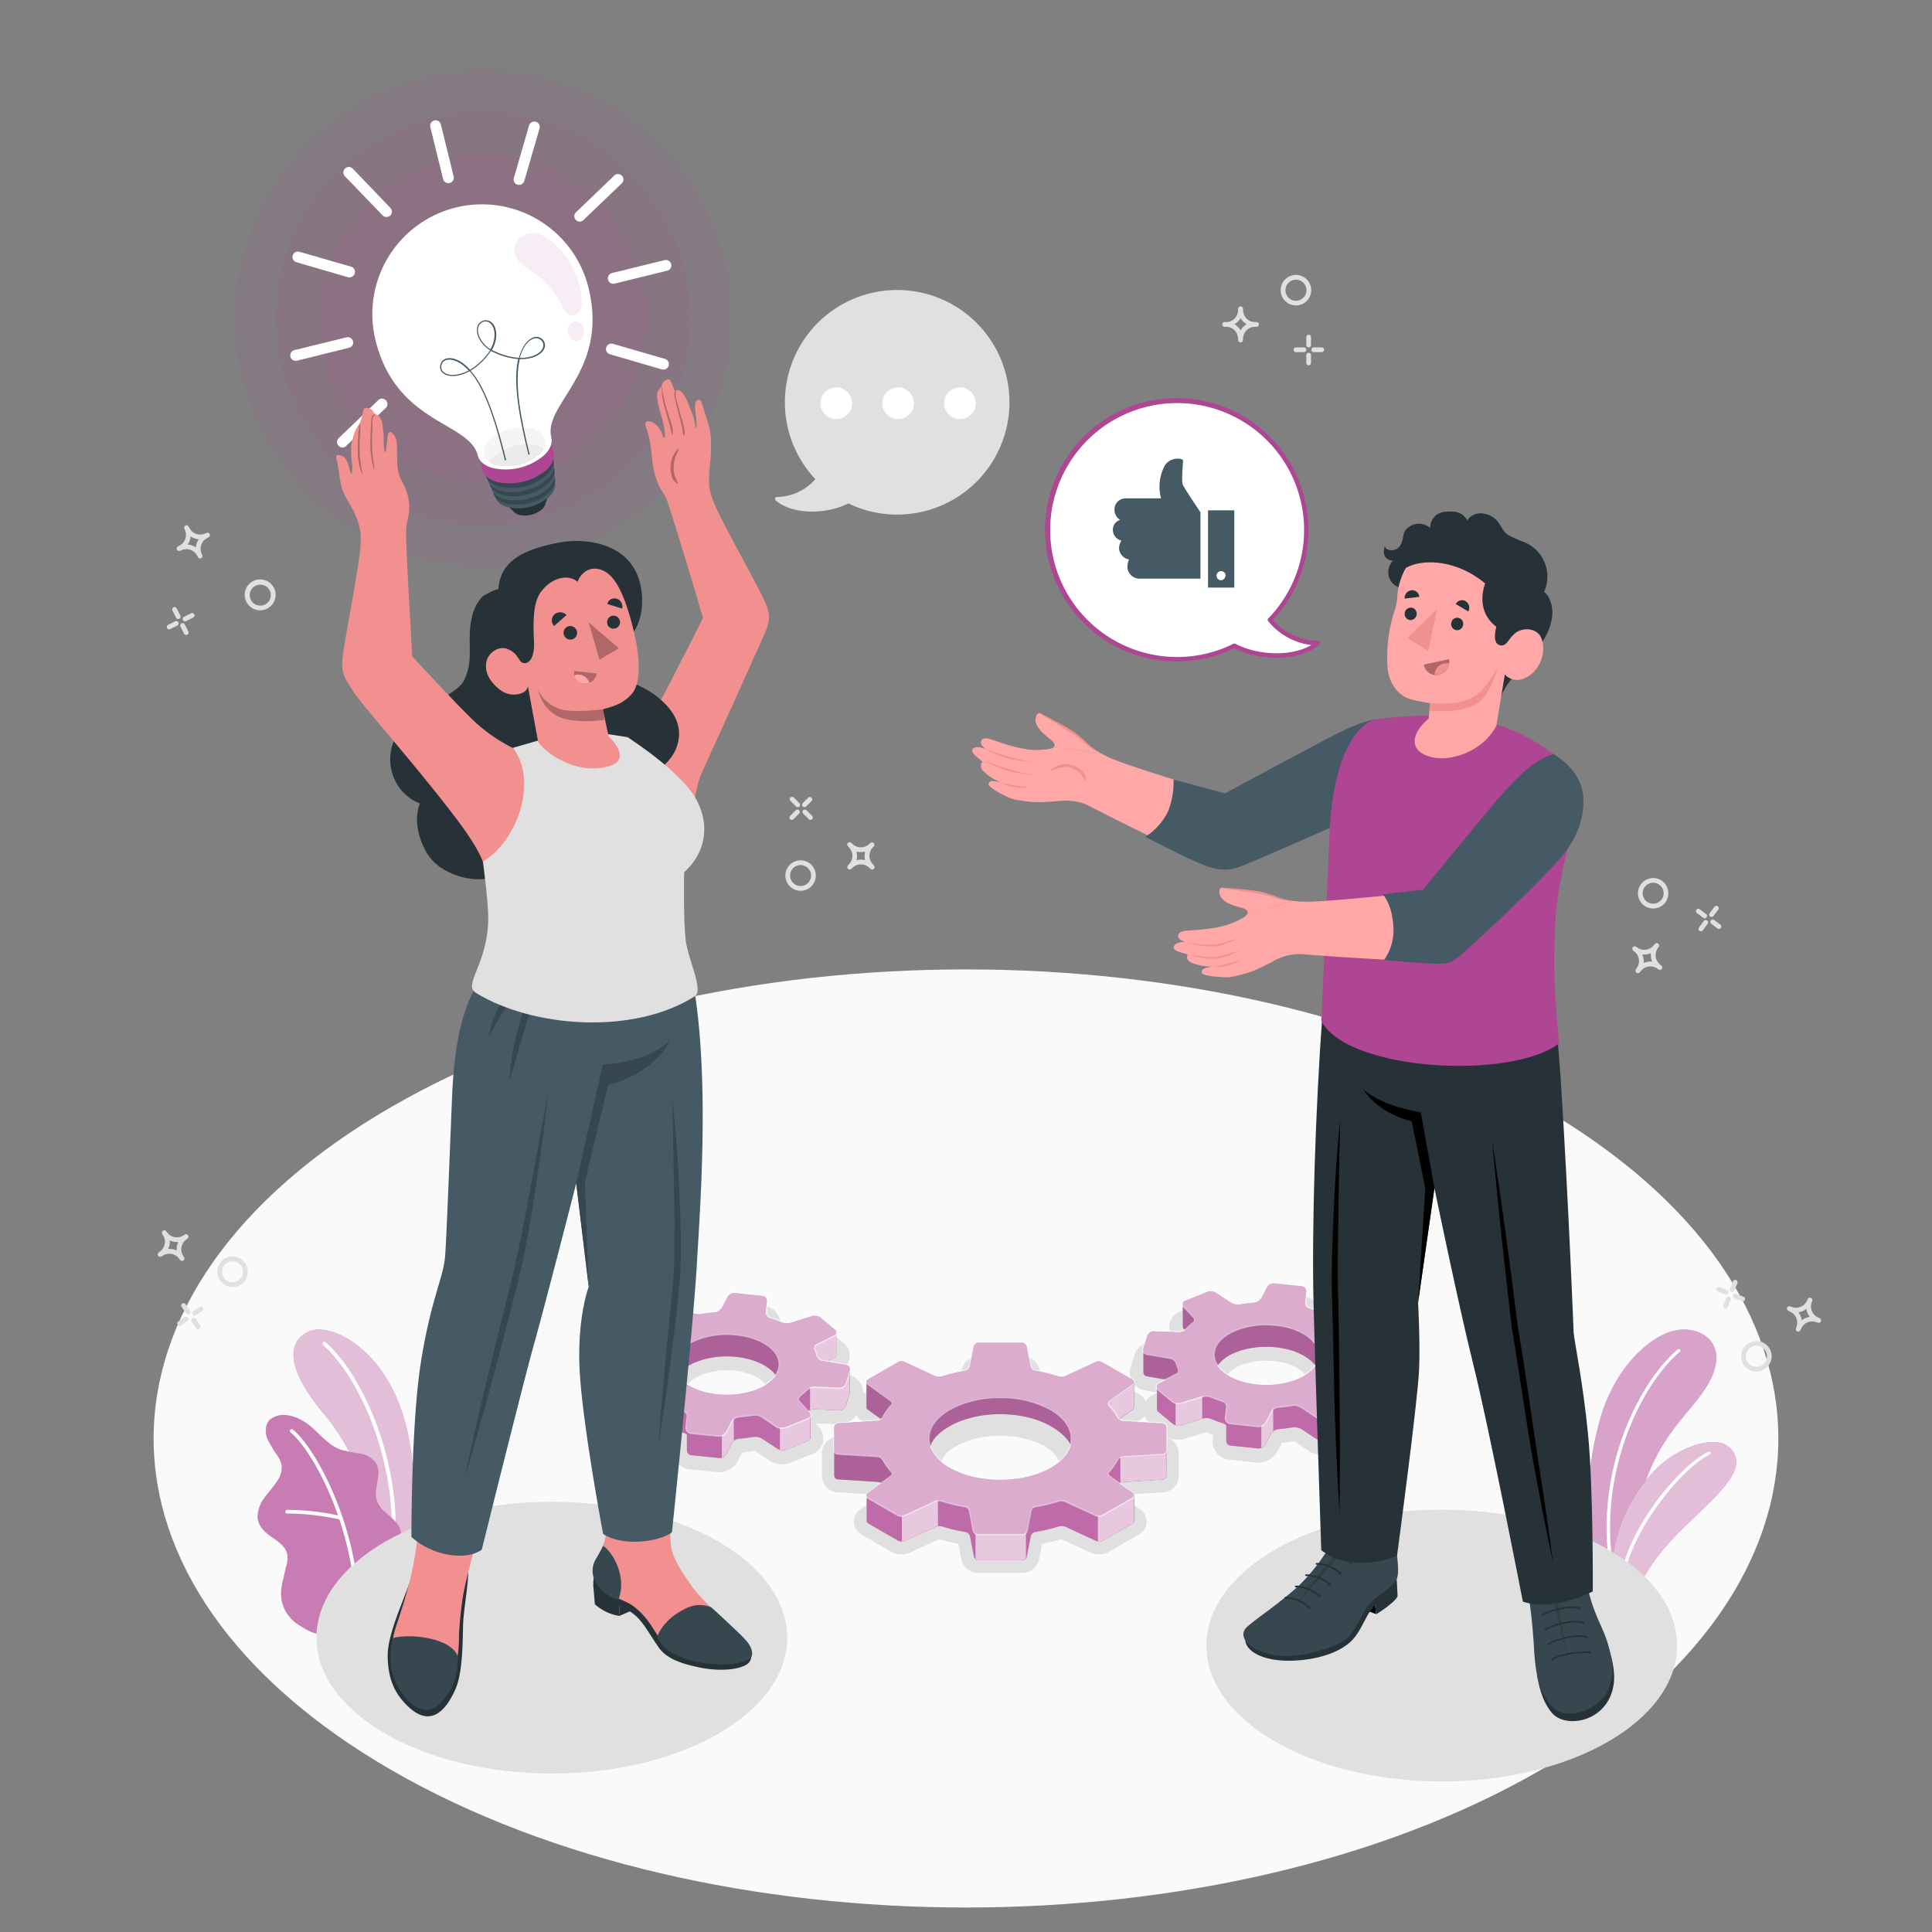 <svg xmlns="http://www.w3.org/2000/svg" viewBox="0 0 500 500"><rect x="0" y="0" width="500" height="500" fill="#808080" stroke="none"/><g id="freepik--Floor--inject-98"><path id="freepik--floor--inject-98" d="M101.33,286.45c-82.1,47.4-82.1,124.25,0,171.66s215.22,47.4,297.33,0,82.1-124.26,0-171.66S183.44,239,101.33,286.45Z" style="fill:#fafafa"></path></g><g id="freepik--Graphics--inject-98"><g id="freepik--Shine--inject-98"><g id="freepik--shine--inject-98"><path d="M321.06,88.61a.6.6,0,0,1-.61-.56l-.05-.6a3.11,3.11,0,0,0-2.88-2.88l-.59,0a.61.61,0,0,1,0-1.22l.59,0h0a3.1,3.1,0,0,0,2.88-2.88l.05-.59a.61.61,0,0,1,.61-.57h0a.61.61,0,0,1,.61.57l.05.59a3.1,3.1,0,0,0,2.88,2.88l.59,0a.61.61,0,0,1,0,1.22l-.59,0a3.11,3.11,0,0,0-2.88,2.88l-.05.59a.61.61,0,0,1-.61.57Zm-1.59-4.7a4.33,4.33,0,0,1,1.59,1.59,4.33,4.33,0,0,1,1.59-1.59,4.33,4.33,0,0,1-1.59-1.59A4.33,4.33,0,0,1,319.47,83.91Z" style="fill:#e0e0e0"></path><path d="M335.4,79.05a3.95,3.95,0,1,1,3.94-4A3.95,3.95,0,0,1,335.4,79.05Zm0-6.66a2.72,2.72,0,1,0,2.71,2.71A2.72,2.72,0,0,0,335.4,72.39Z" style="fill:#e0e0e0"></path><path d="M338.68,89.9a.61.61,0,0,1-.61-.61V87.24a.61.61,0,1,1,1.22,0v2.05A.61.61,0,0,1,338.68,89.9Z" style="fill:#e0e0e0"></path><path d="M337.45,91.13H335.4a.61.61,0,0,1-.61-.61.61.61,0,0,1,.61-.62h2.05a.62.62,0,0,1,.62.62A.61.61,0,0,1,337.45,91.13Z" style="fill:#e0e0e0"></path><path d="M338.68,94.53a.61.61,0,0,1-.61-.62v-2a.61.61,0,0,1,1.22,0v2A.61.61,0,0,1,338.68,94.53Z" style="fill:#e0e0e0"></path><path d="M342.08,91.13H340a.61.61,0,0,1-.62-.61.62.62,0,0,1,.62-.62h2.05a.61.61,0,0,1,.61.62A.61.61,0,0,1,342.08,91.13Z" style="fill:#e0e0e0"></path></g><g id="freepik--shine--inject-98"><path d="M40.93,325a.62.62,0,0,1,.12-.83l.47-.37a3.12,3.12,0,0,0,.74-4l-.3-.51a.62.62,0,0,1,1-.7l.38.47h0a3.1,3.1,0,0,0,4,.74l.52-.3a.61.61,0,0,1,.81.19h0a.61.61,0,0,1-.12.82l-.46.38a3.1,3.1,0,0,0-.75,4l.3.52a.61.61,0,0,1-1,.69l-.37-.47a3.12,3.12,0,0,0-4-.74l-.51.3a.63.63,0,0,1-.82-.18Zm3-4a4.35,4.35,0,0,1-.42,2.22,4.34,4.34,0,0,1,2.22.41,4.31,4.31,0,0,1,.41-2.21A4.21,4.21,0,0,1,43.91,321Z" style="fill:#e0e0e0"></path><path d="M56.94,331.36a3.94,3.94,0,1,1,5.48,1A3.94,3.94,0,0,1,56.94,331.36Zm5.48-3.76a2.71,2.71,0,1,0-.7,3.77A2.7,2.7,0,0,0,62.42,327.6Z" style="fill:#e0e0e0"></path><path d="M49.84,340.21a.61.61,0,0,1,.16-.85l1.69-1.16a.61.61,0,1,1,.7,1l-1.69,1.16A.62.62,0,0,1,49.84,340.21Z" style="fill:#e0e0e0"></path><path d="M48.14,339.9,47,338.21a.62.62,0,0,1,.16-.86.61.61,0,0,1,.85.16l1.16,1.69a.61.61,0,0,1-.16.85A.6.6,0,0,1,48.14,339.9Z" style="fill:#e0e0e0"></path><path d="M46,342.83a.61.61,0,0,1,.16-.85l1.69-1.17a.62.62,0,0,1,.7,1L46.89,343A.62.62,0,0,1,46,342.83Z" style="fill:#e0e0e0"></path><path d="M50.76,343.71,49.6,342a.61.61,0,0,1,.15-.86.62.62,0,0,1,.86.16L51.77,343a.62.62,0,0,1-.16.86A.61.61,0,0,1,50.76,343.71Z" style="fill:#e0e0e0"></path></g><g id="freepik--shine--inject-98"><path d="M430.08,250.75a.6.6,0,0,1-.82.15l-.5-.32a3.12,3.12,0,0,0-4,.59l-.39.45a.62.62,0,0,1-1-.73l.32-.51h0a3.1,3.1,0,0,0-.58-4l-.45-.39a.62.62,0,0,1-.09-.83h0a.6.6,0,0,1,.82-.15l.51.32a3.12,3.12,0,0,0,4-.59l.39-.45a.62.62,0,0,1,.83-.09.62.62,0,0,1,.15.83l-.32.5a3.1,3.1,0,0,0,.59,4l.44.39a.6.6,0,0,1,.09.83Zm-4.71-1.53a4.23,4.23,0,0,1,2.22-.33,4.36,4.36,0,0,1-.32-2.23A4.26,4.26,0,0,1,425,247,4.37,4.37,0,0,1,425.37,249.22Z" style="fill:#e0e0e0"></path><path d="M431,233.54a3.94,3.94,0,1,1-.8-5.52A4,4,0,0,1,431,233.54Zm-5.33-4a2.71,2.71,0,1,0,3.79-.55A2.7,2.7,0,0,0,425.67,229.56Z" style="fill:#e0e0e0"></path><path d="M441.66,237.41a.62.62,0,0,1-.86.12l-1.64-1.23a.61.61,0,0,1-.13-.86.62.62,0,0,1,.86-.12l1.64,1.23A.61.61,0,0,1,441.66,237.41Z" style="fill:#e0e0e0"></path><path d="M441.91,239.12l-1.23,1.65a.62.62,0,0,1-.86.12.61.61,0,0,1-.12-.86l1.22-1.64a.62.62,0,1,1,1,.73Z" style="fill:#e0e0e0"></path><path d="M445.36,240.17a.62.62,0,0,1-.86.13l-1.64-1.23a.62.62,0,0,1,.73-1l1.65,1.23A.61.61,0,0,1,445.36,240.17Z" style="fill:#e0e0e0"></path><path d="M444.67,235.42l-1.22,1.64a.61.61,0,0,1-.86.12.6.6,0,0,1-.13-.85l1.23-1.65a.61.61,0,1,1,1,.74Z" style="fill:#e0e0e0"></path></g><g id="freepik--shine--inject-98"><path d="M219.45,224.82a.62.62,0,0,1,0-.84l.39-.45a3.11,3.11,0,0,0,0-4.07l-.39-.45a.61.61,0,0,1,.86-.87l.46.39h0a3.11,3.11,0,0,0,4.07,0l.45-.39a.62.62,0,0,1,.87.87l-.39.45a3.11,3.11,0,0,0,0,4.07l.39.46a.61.61,0,0,1-.87.86l-.45-.39a3.11,3.11,0,0,0-4.07,0l-.45.39A.62.62,0,0,1,219.45,224.82Zm2.2-4.45a4.29,4.29,0,0,1,0,2.25,4.29,4.29,0,0,1,2.25,0,4.29,4.29,0,0,1,0-2.25A4.29,4.29,0,0,1,221.65,220.37Z" style="fill:#e0e0e0"></path><path d="M204.41,229.38a3.94,3.94,0,1,1,5.57,0A3.94,3.94,0,0,1,204.41,229.38Zm4.7-4.7a2.71,2.71,0,1,0,0,3.83A2.7,2.7,0,0,0,209.11,224.68Z" style="fill:#e0e0e0"></path><path d="M207.76,208.71a.62.62,0,0,1,0-.87l1.45-1.45a.62.62,0,0,1,.87.87l-1.45,1.45A.62.62,0,0,1,207.76,208.71Z" style="fill:#e0e0e0"></path><path d="M206,208.71l-1.45-1.46a.6.6,0,0,1,0-.86.62.62,0,0,1,.87,0l1.45,1.45a.62.62,0,0,1,0,.87A.62.62,0,0,1,206,208.71Z" style="fill:#e0e0e0"></path><path d="M204.49,212a.6.6,0,0,1,0-.86l1.45-1.45a.62.62,0,0,1,.87,0,.6.6,0,0,1,0,.86L205.36,212A.62.62,0,0,1,204.49,212Z" style="fill:#e0e0e0"></path><path d="M209.3,212l-1.45-1.45a.6.6,0,0,1,0-.86.62.62,0,0,1,.87,0l1.45,1.45a.6.6,0,0,1,0,.86A.62.62,0,0,1,209.3,212Z" style="fill:#e0e0e0"></path></g><g id="freepik--shine--inject-98"><path d="M465.14,344.57a.61.61,0,0,1-.35-.75l.18-.57a3.11,3.11,0,0,0-1.6-3.75l-.53-.26a.61.61,0,0,1,.45-1.14l.57.18h0a3.11,3.11,0,0,0,3.75-1.6l.26-.53a.62.62,0,0,1,1.14.46l-.18.56a3.11,3.11,0,0,0,1.6,3.75l.53.27a.61.61,0,0,1,.3.78.62.62,0,0,1-.76.35l-.57-.18a3.1,3.1,0,0,0-3.74,1.6l-.27.53A.61.61,0,0,1,465.14,344.57Zm.28-4.95a4.26,4.26,0,0,1,.88,2.07,4.33,4.33,0,0,1,2.08-.88,4.31,4.31,0,0,1-.89-2.08A4.27,4.27,0,0,1,465.42,339.62Z" style="fill:#e0e0e0"></path><path d="M453.09,354.67a3.94,3.94,0,1,1,5.13-2.19A4,4,0,0,1,453.09,354.67Zm2.49-6.18a2.72,2.72,0,1,0,1.5,3.53A2.72,2.72,0,0,0,455.58,348.49Z" style="fill:#e0e0e0"></path><path d="M448.07,334.33a.62.62,0,0,1-.34-.8l.77-1.9a.61.61,0,0,1,1.14.46l-.77,1.9A.6.6,0,0,1,448.07,334.33Z" style="fill:#e0e0e0"></path><path d="M446.48,335l-1.9-.77a.6.6,0,0,1-.34-.8.61.61,0,0,1,.79-.34l1.91.77a.61.61,0,1,1-.46,1.14Z" style="fill:#e0e0e0"></path><path d="M446.35,338.62a.61.61,0,0,1-.34-.8l.76-1.9a.61.61,0,0,1,.8-.34.6.6,0,0,1,.34.8l-.76,1.9A.62.62,0,0,1,446.35,338.62Z" style="fill:#e0e0e0"></path><path d="M450.77,336.74l-1.9-.77a.61.61,0,0,1,.45-1.14l1.91.77a.61.61,0,0,1,.34.79A.62.62,0,0,1,450.77,336.74Z" style="fill:#e0e0e0"></path></g><g id="freepik--shine--inject-98"><path d="M52.05,144.47l0,0a.61.61,0,0,1-.79-.25l-.3-.52h0a3.11,3.11,0,0,0-3.84-1.36l-.56.21a.61.61,0,0,1-.52-1.1l.51-.3a3.11,3.11,0,0,0,1.37-3.84l-.22-.55A.63.63,0,0,1,48,136a.62.62,0,0,1,.8.25l.29.51a3.12,3.12,0,0,0,3.84,1.37l.56-.22a.61.61,0,0,1,.77.31.62.62,0,0,1-.24.8l-.52.29a3.11,3.11,0,0,0-1.36,3.84l.21.56A.6.6,0,0,1,52.05,144.47Zm-3.49-3.54a4.27,4.27,0,0,1,2.13.75,4.18,4.18,0,0,1,.75-2.12,4.34,4.34,0,0,1-2.12-.75A4.29,4.29,0,0,1,48.56,140.93Z" style="fill:#e0e0e0"></path><path d="M69.17,157.5a3.85,3.85,0,0,1-2.38.41,4,4,0,1,1,2.38-.41Zm-3.08-5.89c-.13.07-.25.15-.37.23a2.71,2.71,0,0,0-.54,3.8A2.66,2.66,0,0,0,67,156.7a2.71,2.71,0,1,0-.87-5.09Z" style="fill:#e0e0e0"></path><path d="M45.89,161.89h0l-1.83.92a.61.61,0,1,1-.55-1.1l1.83-.92a.63.63,0,0,1,.83.27A.61.61,0,0,1,45.89,161.89Z" style="fill:#e0e0e0"></path><path d="M48.46,164.27h0a.62.62,0,0,1-.83-.27l-.92-1.84a.63.63,0,0,1,.28-.82.6.6,0,0,1,.82.27l.92,1.83A.62.62,0,0,1,48.46,164.27Z" style="fill:#e0e0e0"></path><path d="M50,159.82h0l-1.83.92a.61.61,0,0,1-.55-1.1l1.83-.92a.62.62,0,0,1,.83.27A.61.61,0,0,1,50,159.82Z" style="fill:#e0e0e0"></path><path d="M46.38,160.14h0a.61.61,0,0,1-.82-.28L44.63,158a.61.61,0,1,1,1.1-.55l.92,1.83A.61.61,0,0,1,46.38,160.14Z" style="fill:#e0e0e0"></path></g></g></g><g id="freepik--Plants--inject-98"><g id="freepik--plants--inject-98"><path d="M99.53,410.38l6.8-4.86s2.57-18.23-.68-34.09c-4.58-22.31-20.23-29.36-25.69-26.87s-6.45,9.21,4.18,21.73C90.41,373.68,98.77,389.52,99.53,410.38Z" style="fill:#AF4693"></path><g style="opacity:0.65"><path d="M99.53,410.38l6.8-4.86s2.57-18.23-.68-34.09c-4.58-22.31-20.23-29.36-25.69-26.87s-6.45,9.21,4.18,21.73C90.41,373.68,98.77,389.52,99.53,410.38Z" style="fill:#fff"></path></g><path d="M101.67,401.34h-.07a.5.5,0,0,1-.45-.55c1.94-21.17-7.57-43.82-17.5-52.68a.51.51,0,0,1-.05-.71.51.51,0,0,1,.71,0c10.11,9,19.81,32,17.84,53.53A.5.5,0,0,1,101.67,401.34Z" style="fill:#fff"></path><path d="M82.41,422.6c-1,.65-4.12-1.52-5-2a10.15,10.15,0,0,1-3.51-3.68,9.4,9.4,0,0,1-1.09-5.61,22.48,22.48,0,0,1,.58-3c.23-1,.46-2,.7-2.95a7.46,7.46,0,0,0,.29-3c-.34-2-2.18-3.3-3.84-4.43-1.84-1.25-3.77-2.92-3.87-5.32a8.45,8.45,0,0,1,1.88-5.12c1.08-1.5,2.38-2.85,3.35-4.43a5.88,5.88,0,0,0,1-3.78A6.22,6.22,0,0,0,72,377a32.64,32.64,0,0,1-2.76-4.55c-.67-1.65-.68-3.74.58-5a5.48,5.48,0,0,1,4.08-1.22,9.55,9.55,0,0,1,3.9,1.18c3.9,1.94,6.29,6.35,10.4,7.79a40.88,40.88,0,0,0,5,1,6.05,6.05,0,0,1,4.16,2.57c1.62,2.9-1,6.68.22,9.77,1.05,2.75,3.8,3.69,5.44,6.13a6,6,0,0,1,.87,3.61,17.43,17.43,0,0,1-1.25,6.23,56,56,0,0,1-3.1,5.94S82.57,422.5,82.41,422.6Z" style="fill:#AF4693"></path><g style="opacity:0.3"><path d="M82.41,422.6c-1,.65-4.12-1.52-5-2a10.15,10.15,0,0,1-3.51-3.68,9.4,9.4,0,0,1-1.09-5.61,22.48,22.48,0,0,1,.58-3c.23-1,.46-2,.7-2.95a7.46,7.46,0,0,0,.29-3c-.34-2-2.18-3.3-3.84-4.43-1.84-1.25-3.77-2.92-3.87-5.32a8.45,8.45,0,0,1,1.88-5.12c1.08-1.5,2.38-2.85,3.35-4.43a5.88,5.88,0,0,0,1-3.78A6.22,6.22,0,0,0,72,377a32.64,32.64,0,0,1-2.76-4.55c-.67-1.65-.68-3.74.58-5a5.48,5.48,0,0,1,4.08-1.22,9.55,9.55,0,0,1,3.9,1.18c3.9,1.94,6.29,6.35,10.4,7.79a40.88,40.88,0,0,0,5,1,6.05,6.05,0,0,1,4.16,2.57c1.62,2.9-1,6.68.22,9.77,1.05,2.75,3.8,3.69,5.44,6.13a6,6,0,0,1,.87,3.61,17.43,17.43,0,0,1-1.25,6.23,56,56,0,0,1-3.1,5.94S82.57,422.5,82.41,422.6Z" style="fill:#fff"></path></g><path d="M92.31,416.16h0a.47.47,0,0,1-.48-.48c-.08-18.86-9.91-39.24-16.63-45a.47.47,0,1,1,.61-.72c6.87,5.85,16.89,26.57,17,45.7A.48.48,0,0,1,92.31,416.16Z" style="fill:#fff"></path><path d="M88.23,393.28h-.14a63.37,63.37,0,0,0-13.76-1.58.47.47,0,0,1-.48-.47.47.47,0,0,1,.47-.48,64.55,64.55,0,0,1,14,1.61.47.47,0,0,1,.34.58A.48.48,0,0,1,88.23,393.28Z" style="fill:#fff"></path></g><g id="freepik--plants--inject-98"><path d="M442.55,357.27c-4.8,9.26-15.56,14.27-19.53,37.21a89.14,89.14,0,0,0-1.34,19.8l-9.06-5.23c-1.68-9.16-3.19-24.9,1.35-41.29,3.94-14.25,13.19-21.9,19.22-23.36C440,342.77,447.59,347.53,442.55,357.27Z" style="fill:#AF4693"></path><path d="M442.55,357.27c-4.8,9.26-15.56,14.27-19.53,37.21a89.14,89.14,0,0,0-1.34,19.8l-9.06-5.23c-1.68-9.16-3.19-24.9,1.35-41.29,3.94-14.25,13.19-21.9,19.22-23.36C440,342.77,447.59,347.53,442.55,357.27Z" style="fill:#fff;opacity:0.5"></path><path d="M418,410.37a.41.41,0,0,0,.34-.46c-6.11-26.51,5.92-51.11,16.41-60.11a.36.36,0,0,0,0-.54.47.47,0,0,0-.61,0c-10.64,9.13-22.85,34-16.68,60.84A.4.4,0,0,0,418,410.37Z" style="fill:#fff"></path><path d="M433.13,398c-5.89,6.21-9.1,11.79-10.34,17l-5.53-3.19c-1.66-18.11,9.16-30.59,14.52-34.33,6-4.16,14.86-6.65,17.22-.88S440.65,390,433.13,398Z" style="fill:#AF4693"></path><path d="M433.13,398c-5.89,6.21-9.1,11.79-10.34,17l-5.53-3.19c-1.66-18.11,9.16-30.59,14.52-34.33,6-4.16,14.86-6.65,17.22-.88S440.65,390,433.13,398Z" style="fill:#fff;opacity:0.65"></path><path d="M419.65,412.43a.42.42,0,0,0,.34-.4c-.29-13.27,14.93-32,22.52-35.62a.38.38,0,0,0,.21-.52.45.45,0,0,0-.58-.16c-8,3.77-23.31,22.57-23,36.35a.39.39,0,0,0,.44.36Z" style="fill:#fff"></path></g></g><g id="freepik--Shadows--inject-98"><ellipse id="freepik--Shadow--inject-98" cx="373.12" cy="425.87" rx="60.91" ry="35.17" style="fill:#e0e0e0"></ellipse><ellipse id="freepik--shadow--inject-98" cx="142.81" cy="423.82" rx="60.91" ry="35.17" style="fill:#e0e0e0"></ellipse><path id="freepik--shadow--inject-98" d="M253.15,407.08a4.51,4.51,0,0,1-4.38-3.63l-.74-3.9a48.11,48.11,0,0,1-5-1.23l-7.58,3.51a5.08,5.08,0,0,1-2.15.45,5.2,5.2,0,0,1-2.59-.66L223,397.14a3.85,3.85,0,0,1-.32-6.56l4.07-2.93c-.2-.28-.38-.56-.55-.85l-9.49-.6a4.32,4.32,0,0,1-4-4.31v-5.77a4.32,4.32,0,0,1,4.05-4.3l9.48-.6c.17-.29.35-.57.55-.85l-4.07-2.93a3.84,3.84,0,0,1,.33-6.56l7.76-4.48a5.24,5.24,0,0,1,2.6-.67,5.07,5.07,0,0,1,2.14.46l7.58,3.51a50.83,50.83,0,0,1,5-1.24l.74-3.9a4.53,4.53,0,0,1,4.38-3.62h11.41a4.53,4.53,0,0,1,4.38,3.63l.73,3.89a49.44,49.44,0,0,1,5,1.24l7.59-3.51a5,5,0,0,1,2.14-.46,5.24,5.24,0,0,1,2.6.67l7.76,4.48a3.85,3.85,0,0,1,.33,6.56L291,370.37c.19.28.38.56.55.85l9.48.6a4.32,4.32,0,0,1,4.05,4.3v5.77A4.33,4.33,0,0,1,301,386.2l-9.48.6c-.17.29-.36.57-.55.85l4.07,2.93a3.85,3.85,0,0,1-.33,6.56L287,401.62a5.24,5.24,0,0,1-2.6.66h0a5.07,5.07,0,0,1-2.14-.45l-7.59-3.51a48.77,48.77,0,0,1-5,1.23l-.74,3.9a4.51,4.51,0,0,1-4.37,3.63Zm5.7-35.5a23.74,23.74,0,0,0-11.47,2.7c-2.41,1.39-3.79,3.11-3.79,4.73s1.38,3.34,3.79,4.73a25.82,25.82,0,0,0,22.95,0c2.4-1.39,3.79-3.12,3.79-4.73s-1.39-3.34-3.79-4.73A23.75,23.75,0,0,0,258.85,371.58Z" style="fill:#e0e0e0"></path><path id="freepik--shadow--inject-98" d="M186.18,381a4.24,4.24,0,0,1-.51,0l-7.19-.75a4.74,4.74,0,0,1-4.23-5.3l.13-1.11c-.6-.22-1.2-.46-1.77-.71,0,0,0,0,0,0h-.08l-5.45,1.71a5.7,5.7,0,0,1-1.66.25,6.12,6.12,0,0,1-3.84-1.33l-3.66-3.06a4.27,4.27,0,0,1,.82-7.21l1.25-.62-3.37-.58a4.59,4.59,0,0,1-3.63-5.93l1-3.18a5.27,5.27,0,0,1,4.94-3.62l6.11.24-.79-.84a4.3,4.3,0,0,1,1.57-7.06l5.74-2.3a5.83,5.83,0,0,1,2.15-.39,6.08,6.08,0,0,1,3.34,1l3.73,2.47h0c1.08-.19,2.18-.33,3.28-.43l1.11-2.16a5.51,5.51,0,0,1,4.81-2.92,4.41,4.41,0,0,1,.52,0l7.18.75a4.74,4.74,0,0,1,4.23,5.3l-.13,1.11c.61.22,1.2.46,1.78.71,0,0,0,0,0,0h.08l5.46-1.71a5.63,5.63,0,0,1,1.65-.25,6.12,6.12,0,0,1,3.84,1.33l3.67,3.06a4.26,4.26,0,0,1-.84,7.21l-1.24.62,3.37.58a4.59,4.59,0,0,1,3.63,5.93l-1,3.18a5.3,5.3,0,0,1-5,3.63l-6.11-.25.79.84a4.39,4.39,0,0,1,1.14,3.95,4.43,4.43,0,0,1-2.7,3.11l-5.75,2.3a5.74,5.74,0,0,1-2.14.39,6.11,6.11,0,0,1-3.35-1l-3.72-2.47h0c-1.06.19-2.16.33-3.27.43L191,378.08A5.52,5.52,0,0,1,186.18,381Zm1.9-26.37a17.72,17.72,0,0,0-6.51,1.17c-2.52,1-3.57,2.3-3.69,3.09s.68,1.59,1.17,2c1.93,1.6,5.4,2.59,9,2.59a17.81,17.81,0,0,0,6.52-1.16c2.52-1,3.56-2.3,3.69-3.09s-.69-1.59-1.18-2C195.21,355.63,191.74,354.63,188.08,354.63Z" style="fill:#e0e0e0"></path><path id="freepik--shadow--inject-98" d="M325.78,378.5a4.24,4.24,0,0,1-.51,0l-7.19-.75a4.74,4.74,0,0,1-4.23-5.3l.13-1.11c-.6-.22-1.2-.46-1.77-.71,0,0,0,0,0,0h-.08l-5.46,1.71a5.27,5.27,0,0,1-1.65.25,6.12,6.12,0,0,1-3.84-1.33l-3.66-3.06a4.27,4.27,0,0,1,.82-7.21l1.25-.62-3.37-.58a4.59,4.59,0,0,1-3.63-5.93l1-3.18a5.27,5.27,0,0,1,4.94-3.62l6.11.24-.79-.84a4.3,4.3,0,0,1,1.56-7.05l5.75-2.31a5.83,5.83,0,0,1,2.15-.39,6.08,6.08,0,0,1,3.34,1l3.73,2.47h0c1.08-.19,2.18-.33,3.28-.43l1.11-2.16a5.51,5.51,0,0,1,4.81-2.92,4.41,4.41,0,0,1,.52,0l7.18.75a4.76,4.76,0,0,1,4.23,5.3l-.13,1.11c.61.23,1.2.46,1.78.71,0,0,0,0,0,0h.08l5.46-1.71a5.63,5.63,0,0,1,1.65-.25,6.07,6.07,0,0,1,3.84,1.34l3.67,3.05a4.26,4.26,0,0,1-.84,7.21l-1.24.63,3.37.57a4.59,4.59,0,0,1,3.63,5.94l-1,3.17a5.3,5.3,0,0,1-4.95,3.63l-6.11-.25.79.84a4.31,4.31,0,0,1-1.56,7.06l-5.75,2.3a5.77,5.77,0,0,1-2.14.39,6.19,6.19,0,0,1-3.35-.95L335,373h0c-1.07.19-2.16.33-3.27.43l-1.11,2.17A5.53,5.53,0,0,1,325.78,378.5Zm1.9-26.36a17.72,17.72,0,0,0-6.51,1.16c-2.52,1-3.57,2.3-3.69,3.09s.68,1.59,1.17,2c1.93,1.6,5.4,2.6,9.05,2.6a17.72,17.72,0,0,0,6.51-1.17c2.53-1,3.57-2.29,3.7-3.09s-.69-1.59-1.18-2C334.81,353.13,331.34,352.14,327.68,352.14Z" style="fill:#e0e0e0"></path></g><g id="freepik--Gears--inject-98"><g id="freepik--gears--inject-98"><g id="freepik--Gear--inject-98"><path d="M199.2,341.13a1.56,1.56,0,0,1-1.07-1.62l.33-2.73a1.26,1.26,0,0,0-1.12-1.4l-7.18-.75a2,2,0,0,0-1.86,1l-1.43,2.79a2.5,2.5,0,0,1-1.86,1.21c-1.25.1-2.5.25-3.72.46a3.67,3.67,0,0,1-2.32-.46l-3.87-2.57a2.73,2.73,0,0,0-2.25-.23l-5.74,2.3a.85.85,0,0,0-.6.74h0v.07h0v5.87h0a.94.94,0,0,0,.28.64l.34.36a3,3,0,0,1-1.58.49L159,347a1.77,1.77,0,0,0-1.66,1.17l-1,3.18a1.29,1.29,0,0,0,0,.39h0v5.93h0a1.09,1.09,0,0,0,.93,1l5.09.87-2,1a.81.81,0,0,0-.52.72h0v5.94h0a.89.89,0,0,0,.35.65l3.67,3.06a2.64,2.64,0,0,0,2.21.43l5.59-1.75a3.92,3.92,0,0,1,2.37.15,28.08,28.08,0,0,0,3,1.11,1.55,1.55,0,0,1,.74.52v4h0a1.25,1.25,0,0,0,1.12,1.23l7.19.75a2,2,0,0,0,1.85-1l1.43-2.79a2.5,2.5,0,0,1,1.86-1.21c1.25-.1,2.5-.25,3.72-.47a3.68,3.68,0,0,1,2.32.47l3.87,2.57a2.73,2.73,0,0,0,2.25.23l5.75-2.3a.84.84,0,0,0,.59-.77h0v-5.92h0a1,1,0,0,0-.28-.64l-.33-.35a3,3,0,0,1,1.58-.49l6.56.26a1.75,1.75,0,0,0,1.66-1.16l1-3.18a1.12,1.12,0,0,0,0-.36h0v-5.91l0,0a1.05,1.05,0,0,0-.91-1.1l-5.09-.87,2-1a.8.8,0,0,0,.51-.73h0v-5.9h0a.88.88,0,0,0-.36-.68l-3.67-3.06a2.62,2.62,0,0,0-2.2-.43l-5.59,1.75a4,4,0,0,1-2.38-.16A30.39,30.39,0,0,0,199.2,341.13ZM175.36,356a10.72,10.72,0,0,1,4.91-3.55c6.23-2.5,14.78-1.6,19.1,2a8.31,8.31,0,0,1,1.46,1.55,10.62,10.62,0,0,1-4.91,3.57c-6.23,2.49-14.79,1.6-19.11-2A7.77,7.77,0,0,1,175.36,356Z" style="fill:#AF4693"></path><path d="M199.2,341.13a1.56,1.56,0,0,1-1.07-1.62l.33-2.73a1.26,1.26,0,0,0-1.12-1.4l-7.18-.75a2,2,0,0,0-1.86,1l-1.43,2.79a2.5,2.5,0,0,1-1.86,1.21c-1.25.1-2.5.25-3.72.46a3.67,3.67,0,0,1-2.32-.46l-3.87-2.57a2.73,2.73,0,0,0-2.25-.23l-5.74,2.3a.85.85,0,0,0-.6.74h0v.07h0v5.87h0a.94.94,0,0,0,.28.64l.34.36a3,3,0,0,1-1.58.49L159,347a1.77,1.77,0,0,0-1.66,1.17l-1,3.18a1.29,1.29,0,0,0,0,.39h0v5.93h0a1.09,1.09,0,0,0,.93,1l5.09.87-2,1a.81.81,0,0,0-.52.72h0v5.94h0a.89.89,0,0,0,.35.65l3.67,3.06a2.64,2.64,0,0,0,2.21.43l5.59-1.75a3.92,3.92,0,0,1,2.37.15,28.08,28.08,0,0,0,3,1.11,1.55,1.55,0,0,1,.74.52v4h0a1.25,1.25,0,0,0,1.12,1.23l7.19.75a2,2,0,0,0,1.85-1l1.43-2.79a2.5,2.5,0,0,1,1.86-1.21c1.25-.1,2.5-.25,3.72-.47a3.68,3.68,0,0,1,2.32.47l3.87,2.57a2.73,2.73,0,0,0,2.25.23l5.75-2.3a.84.84,0,0,0,.59-.77h0v-5.92h0a1,1,0,0,0-.28-.64l-.33-.35a3,3,0,0,1,1.58-.49l6.56.26a1.75,1.75,0,0,0,1.66-1.16l1-3.18a1.12,1.12,0,0,0,0-.36h0v-5.91l0,0a1.05,1.05,0,0,0-.91-1.1l-5.09-.87,2-1a.8.8,0,0,0,.51-.73h0v-5.9h0a.88.88,0,0,0-.36-.68l-3.67-3.06a2.62,2.62,0,0,0-2.2-.43l-5.59,1.75a4,4,0,0,1-2.38-.16A30.39,30.39,0,0,0,199.2,341.13ZM175.36,356a10.72,10.72,0,0,1,4.91-3.55c6.23-2.5,14.78-1.6,19.1,2a8.31,8.31,0,0,1,1.46,1.55,10.62,10.62,0,0,1-4.91,3.57c-6.23,2.49-14.79,1.6-19.11-2A7.77,7.77,0,0,1,175.36,356Z" style="fill:#fff;opacity:0.2"></path><path d="M165,355.34a2.18,2.18,0,0,0-1.53-1.46l-6.25-1.07a1.06,1.06,0,0,1-.92-1v5.86a1.09,1.09,0,0,0,.93,1l5.08.87,2.64-1.32a1.24,1.24,0,0,0,.52-1.69A9,9,0,0,1,165,355.34Zm1.52-9.54h0a1,1,0,0,0,.28.65l.34.35a2.32,2.32,0,0,0,.54-.41,13.36,13.36,0,0,1,1.57-1.4,1.11,1.11,0,0,0,.16-1.69l-2.61-2.77a.94.94,0,0,1-.28-.64Z" style="opacity:0.1"></path><path d="M180.27,346.54c-5.38,2.16-7.27,6.12-4.9,9.48a10.54,10.54,0,0,1,4.89-3.56c6.24-2.49,14.79-1.61,19.11,2a8.31,8.31,0,0,1,1.46,1.55c1.66-2.38,1.28-5.19-1.45-7.46C195.05,344.94,186.5,344.05,180.27,346.54Z" style="opacity:0.1"></path><path d="M189.91,367a2.11,2.11,0,0,0-.59.69l-1.44,2.79a2,2,0,0,1-1.06.89v5.91a1.94,1.94,0,0,0,1.06-.88l1.43-2.79a2.09,2.09,0,0,1,.62-.68Zm19.77-.78h0a.83.83,0,0,1-.6.77l-5.74,2.3a2.53,2.53,0,0,1-1.5.06v5.92a2.74,2.74,0,0,0,1.51-.06l5.75-2.31a.81.81,0,0,0,.59-.76Zm-38.14-2.48L166,365.47a2.44,2.44,0,0,1-1.39,0v5.9a2.58,2.58,0,0,0,1.4,0l5.52-1.73Zm48.38-9.35a2.21,2.21,0,0,1-.06.34l-1,3.18a1.77,1.77,0,0,1-1.66,1.17l-6.57-.27a2.74,2.74,0,0,0-1,.21v5.92a2.63,2.63,0,0,1,1-.21l6.57.26a1.78,1.78,0,0,0,1.66-1.16l1-3.18a.91.91,0,0,0,.06-.36Zm-3.51-9.58a.53.53,0,0,1,0,.2.64.64,0,0,1-.2.3.94.94,0,0,1-.29.21l-4.61,2.31a1.26,1.26,0,0,0-.28.2,1.24,1.24,0,0,0-.31.48,1.43,1.43,0,0,0-.07.46l0,.24a2,2,0,0,0,.11.32,8.39,8.39,0,0,1,.47,1.23,2.17,2.17,0,0,0,1.53,1.48l1.15.19,2-1a.84.84,0,0,0,.51-.74h0Z" style="fill:#AF4693"></path><path d="M189.91,367a2.11,2.11,0,0,0-.59.69l-1.44,2.79a2,2,0,0,1-1.06.89v5.91a1.94,1.94,0,0,0,1.06-.88l1.43-2.79a2.09,2.09,0,0,1,.62-.68Zm19.77-.78h0a.83.83,0,0,1-.6.77l-5.74,2.3a2.53,2.53,0,0,1-1.5.06v5.92a2.74,2.74,0,0,0,1.51-.06l5.75-2.31a.81.81,0,0,0,.59-.76Zm-38.14-2.48L166,365.47a2.44,2.44,0,0,1-1.39,0v5.9a2.58,2.58,0,0,0,1.4,0l5.52-1.73Zm48.38-9.35a2.21,2.21,0,0,1-.06.34l-1,3.18a1.77,1.77,0,0,1-1.66,1.17l-6.57-.27a2.74,2.74,0,0,0-1,.21v5.92a2.63,2.63,0,0,1,1-.21l6.57.26a1.78,1.78,0,0,0,1.66-1.16l1-3.18a.91.91,0,0,0,.06-.36Zm-3.51-9.58a.53.53,0,0,1,0,.2.64.64,0,0,1-.2.3.94.94,0,0,1-.29.21l-4.61,2.31a1.26,1.26,0,0,0-.28.2,1.24,1.24,0,0,0-.31.48,1.43,1.43,0,0,0-.07.46l0,.24a2,2,0,0,0,.11.32,8.39,8.39,0,0,1,.47,1.23,2.17,2.17,0,0,0,1.53,1.48l1.15.19,2-1a.84.84,0,0,0,.51-.74h0Z" style="fill:#fff;opacity:0.7"></path><path d="M210.17,340.64l-5.59,1.75a4,4,0,0,1-2.38-.16,30.39,30.39,0,0,0-3-1.1,1.56,1.56,0,0,1-1.07-1.62l.33-2.73a1.26,1.26,0,0,0-1.12-1.4l-7.18-.75a2,2,0,0,0-1.86,1l-1.43,2.79a2.5,2.5,0,0,1-1.86,1.21c-1.25.1-2.5.25-3.72.46a3.67,3.67,0,0,1-2.32-.46l-3.87-2.57a2.73,2.73,0,0,0-2.25-.23l-5.74,2.3a.82.82,0,0,0-.32,1.41l2.61,2.77a1.1,1.1,0,0,1-.16,1.68,15.44,15.44,0,0,0-1.57,1.4,3.17,3.17,0,0,1-2.12.91L159,347a1.77,1.77,0,0,0-1.66,1.17l-1,3.18a1.09,1.09,0,0,0,.88,1.43l6.25,1.07a2.14,2.14,0,0,1,1.52,1.47,10.46,10.46,0,0,0,.47,1.24,1.24,1.24,0,0,1-.52,1.69l-4.61,2.32a.77.77,0,0,0-.16,1.39l3.66,3.05a2.64,2.64,0,0,0,2.21.44l5.59-1.76a4,4,0,0,1,2.38.16,29.3,29.3,0,0,0,3,1.1,1.57,1.57,0,0,1,1.08,1.62l-.33,2.73a1.24,1.24,0,0,0,1.11,1.4l7.19.75a2,2,0,0,0,1.85-1l1.43-2.79a2.54,2.54,0,0,1,1.86-1.21c1.25-.09,2.5-.25,3.72-.46a3.66,3.66,0,0,1,2.32.46l3.87,2.57a2.73,2.73,0,0,0,2.25.23l5.75-2.3a.82.82,0,0,0,.31-1.41l-2.61-2.77a1.11,1.11,0,0,1,.16-1.68,15.44,15.44,0,0,0,1.57-1.4,3.2,3.2,0,0,1,2.13-.91l6.57.27a1.76,1.76,0,0,0,1.65-1.17l1-3.18a1.08,1.08,0,0,0-.88-1.43l-6.24-1.07a2.15,2.15,0,0,1-1.53-1.46,8.62,8.62,0,0,0-.47-1.25,1.25,1.25,0,0,1,.53-1.69l4.61-2.31a.78.78,0,0,0,.16-1.39l-3.67-3.06A2.62,2.62,0,0,0,210.17,340.64Zm-10.8,7.9c4.32,3.6,2.78,8.53-3.45,11s-14.79,1.6-19.11-2-2.77-8.53,3.46-11S195.05,344.94,199.37,348.54Z" style="fill:#AF4693"></path><g style="opacity:0.55"><path d="M210.17,340.64l-5.59,1.75a4,4,0,0,1-2.38-.16,30.39,30.39,0,0,0-3-1.1,1.56,1.56,0,0,1-1.07-1.62l.33-2.73a1.26,1.26,0,0,0-1.12-1.4l-7.18-.75a2,2,0,0,0-1.86,1l-1.43,2.79a2.5,2.5,0,0,1-1.86,1.21c-1.25.1-2.5.25-3.72.46a3.67,3.67,0,0,1-2.32-.46l-3.87-2.57a2.73,2.73,0,0,0-2.25-.23l-5.74,2.3a.82.82,0,0,0-.32,1.41l2.61,2.77a1.1,1.1,0,0,1-.16,1.68,15.44,15.44,0,0,0-1.57,1.4,3.17,3.17,0,0,1-2.12.91L159,347a1.77,1.77,0,0,0-1.66,1.17l-1,3.18a1.09,1.09,0,0,0,.88,1.43l6.25,1.07a2.14,2.14,0,0,1,1.52,1.47,10.46,10.46,0,0,0,.47,1.24,1.24,1.24,0,0,1-.52,1.69l-4.61,2.32a.77.77,0,0,0-.16,1.39l3.66,3.05a2.64,2.64,0,0,0,2.21.44l5.59-1.76a4,4,0,0,1,2.38.16,29.3,29.3,0,0,0,3,1.1,1.57,1.57,0,0,1,1.08,1.62l-.33,2.73a1.24,1.24,0,0,0,1.11,1.4l7.19.75a2,2,0,0,0,1.85-1l1.43-2.79a2.54,2.54,0,0,1,1.86-1.21c1.25-.09,2.5-.25,3.72-.46a3.66,3.66,0,0,1,2.32.46l3.87,2.57a2.73,2.73,0,0,0,2.25.23l5.75-2.3a.82.82,0,0,0,.31-1.41l-2.61-2.77a1.11,1.11,0,0,1,.16-1.68,15.44,15.44,0,0,0,1.57-1.4,3.2,3.2,0,0,1,2.13-.91l6.57.27a1.76,1.76,0,0,0,1.65-1.17l1-3.18a1.08,1.08,0,0,0-.88-1.43l-6.24-1.07a2.15,2.15,0,0,1-1.53-1.46,8.62,8.62,0,0,0-.47-1.25,1.25,1.25,0,0,1,.53-1.69l4.61-2.31a.78.78,0,0,0,.16-1.39l-3.67-3.06A2.62,2.62,0,0,0,210.17,340.64Zm-10.8,7.9c4.32,3.6,2.78,8.53-3.45,11s-14.79,1.6-19.11-2-2.77-8.53,3.46-11S195.05,344.94,199.37,348.54Z" style="fill:#fff"></path><path d="M186.18,371.85H186l-7.18-.75a1.61,1.61,0,0,1-1.44-1.8l.33-2.73a1.2,1.2,0,0,0-.82-1.24,29.39,29.39,0,0,1-3-1.11,3.63,3.63,0,0,0-2.13-.15l-5.59,1.76a3,3,0,0,1-2.53-.51l-3.67-3.05a1.21,1.21,0,0,1-.49-1.06,1.22,1.22,0,0,1,.72-.92l4.61-2.32a.88.88,0,0,0,.36-1.22,9.21,9.21,0,0,1-.49-1.29,1.79,1.79,0,0,0-1.24-1.22l-6.25-1.06a1.46,1.46,0,0,1-1.16-1.9l1-3.17a2.14,2.14,0,0,1,2-1.42l6.57.26a2.78,2.78,0,0,0,1.85-.79,17.33,17.33,0,0,1,1.61-1.44.83.83,0,0,0,.34-.58.74.74,0,0,0-.22-.57l-2.61-2.78a1.16,1.16,0,0,1,.44-2l5.75-2.3a3.08,3.08,0,0,1,2.58.26l3.87,2.57a3.32,3.32,0,0,0,2.06.41,37.66,37.66,0,0,1,3.75-.46,2.2,2.2,0,0,0,1.57-1l1.43-2.79a2.37,2.37,0,0,1,2.21-1.2l7.19.75a1.62,1.62,0,0,1,1.43,1.8l-.33,2.73a1.22,1.22,0,0,0,.83,1.24,30.1,30.1,0,0,1,3,1.12,3.63,3.63,0,0,0,2.13.14l5.59-1.75a3,3,0,0,1,2.54.5l3.67,3.05a1.21,1.21,0,0,1,.48,1.06,1.22,1.22,0,0,1-.71.93l-4.61,2.31a.9.9,0,0,0-.37,1.22,8.22,8.22,0,0,1,.49,1.3,1.79,1.79,0,0,0,1.24,1.21L219,353a1.45,1.45,0,0,1,1,.67,1.48,1.48,0,0,1,.13,1.22l-1,3.18a2.1,2.1,0,0,1-2,1.41l-6.57-.26a2.79,2.79,0,0,0-1.85.8,16.2,16.2,0,0,1-1.61,1.43.8.8,0,0,0-.33.58.73.73,0,0,0,.21.58l2.61,2.77a1.26,1.26,0,0,1,.36,1.12,1.24,1.24,0,0,1-.8.86l-5.75,2.3a3.08,3.08,0,0,1-2.58-.26L197,366.78a3.32,3.32,0,0,0-2.06-.41c-1.23.21-2.49.37-3.76.47a2.14,2.14,0,0,0-1.57,1l-1.43,2.78A2.37,2.37,0,0,1,186.18,371.85Zm-13.68-8.6a4.26,4.26,0,0,1,1.63.3,29.34,29.34,0,0,0,3,1.09,1.92,1.92,0,0,1,1.32,2l-.33,2.73a.89.89,0,0,0,.8,1l7.18.75a1.62,1.62,0,0,0,1.5-.81l1.44-2.79a2.9,2.9,0,0,1,2.15-1.41,37,37,0,0,0,3.68-.45,4,4,0,0,1,2.58.52l3.87,2.56a2.35,2.35,0,0,0,1.92.2l5.75-2.3a.54.54,0,0,0,.36-.36.55.55,0,0,0-.18-.47L206.52,363a1.47,1.47,0,0,1-.41-1.11,1.56,1.56,0,0,1,.61-1.09,15.94,15.94,0,0,0,1.54-1.37,3.54,3.54,0,0,1,2.39-1l6.57.26a1.39,1.39,0,0,0,1.3-.92l1-3.17a.79.79,0,0,0-.06-.64.76.76,0,0,0-.54-.34l-6.25-1.07a2.46,2.46,0,0,1-1.8-1.71,9.75,9.75,0,0,0-.45-1.2,1.59,1.59,0,0,1,.69-2.16l4.61-2.31c.19-.1.31-.23.32-.37a.5.5,0,0,0-.23-.43l-3.67-3a2.23,2.23,0,0,0-1.87-.37l-5.59,1.75a4.29,4.29,0,0,1-2.62-.17,31.25,31.25,0,0,0-3-1.09,1.93,1.93,0,0,1-1.33-2l.33-2.73a.86.86,0,0,0-.19-.66.9.9,0,0,0-.61-.34l-7.18-.75a1.66,1.66,0,0,0-1.5.81l-1.43,2.79A2.89,2.89,0,0,1,185,340c-1.26.09-2.5.25-3.69.45a4,4,0,0,1-2.58-.51l-3.86-2.57a2.35,2.35,0,0,0-1.92-.2l-5.75,2.3a.53.53,0,0,0-.37.36.55.55,0,0,0,.18.47l2.61,2.78a1.43,1.43,0,0,1,.41,1.11,1.51,1.51,0,0,1-.61,1.09,15.8,15.8,0,0,0-1.53,1.37,3.59,3.59,0,0,1-2.4,1l-6.57-.27a1.4,1.4,0,0,0-1.3.92l-1,3.18a.73.73,0,0,0,.6,1l6.25,1.07a2.51,2.51,0,0,1,1.81,1.72,7.83,7.83,0,0,0,.45,1.19,1.6,1.6,0,0,1-.69,2.16l-4.61,2.32a.5.5,0,0,0-.33.36.52.52,0,0,0,.23.43l3.67,3.06a2.27,2.27,0,0,0,1.87.36l5.59-1.75A3.46,3.46,0,0,1,172.5,363.25Zm15.62-1.92c-4.44,0-8.81-1.21-11.54-3.48-1.93-1.61-2.83-3.59-2.51-5.57.39-2.47,2.6-4.68,6.06-6.07,6.33-2.53,15.07-1.61,19.47,2.05h0c1.94,1.61,2.83,3.59,2.52,5.57-.39,2.47-2.6,4.68-6.07,6.07A21.55,21.55,0,0,1,188.12,361.33Zm0-15.85a21.14,21.14,0,0,0-7.68,1.39c-3.23,1.3-5.28,3.31-5.63,5.53-.27,1.71.54,3.46,2.27,4.9,4.23,3.52,12.63,4.39,18.74,1.94,3.23-1.3,5.28-3.31,5.63-5.52.27-1.72-.53-3.46-2.27-4.91h0C196.54,346.65,192.35,345.48,188.08,345.48Z" style="fill:#fff"></path></g></g><g id="freepik--gear--inject-98"><path d="M338.8,338.63a1.56,1.56,0,0,1-1.07-1.62l.33-2.73a1.26,1.26,0,0,0-1.12-1.4l-7.18-.75a2,2,0,0,0-1.86,1l-1.43,2.79a2.5,2.5,0,0,1-1.86,1.21c-1.25.1-2.5.25-3.72.46a3.61,3.61,0,0,1-2.32-.46l-3.87-2.57a2.73,2.73,0,0,0-2.25-.23l-5.74,2.3a.84.84,0,0,0-.6.74h0v.07h0v5.87h0a1,1,0,0,0,.28.65l.34.35a3,3,0,0,1-1.59.49l-6.56-.26a1.75,1.75,0,0,0-1.66,1.16l-1,3.18a1.29,1.29,0,0,0,0,.39h0v5.93h0a1.08,1.08,0,0,0,.93,1l5.09.87-2,1a.81.81,0,0,0-.52.72h0v5.94h0a.87.87,0,0,0,.35.65l3.67,3.06a2.62,2.62,0,0,0,2.2.43l5.6-1.75a3.92,3.92,0,0,1,2.37.16,30.39,30.39,0,0,0,3,1.1,1.55,1.55,0,0,1,.74.52v4h0a1.24,1.24,0,0,0,1.12,1.22l7.19.75a2,2,0,0,0,1.85-1l1.43-2.79a2.5,2.5,0,0,1,1.86-1.21c1.25-.1,2.5-.25,3.72-.46a3.61,3.61,0,0,1,2.32.46l3.87,2.57a2.73,2.73,0,0,0,2.25.23l5.75-2.3a.84.84,0,0,0,.59-.77h0v-5.92h0a.92.92,0,0,0-.28-.63l-.33-.36a3,3,0,0,1,1.58-.49l6.56.27a1.77,1.77,0,0,0,1.66-1.17l1-3.18a1.12,1.12,0,0,0,.05-.36h0v-5.9h0a1.06,1.06,0,0,0-.91-1.1l-5.09-.87,2-1a.79.79,0,0,0,.51-.73h0v-5.9h0a.84.84,0,0,0-.35-.68L352,338.57a2.62,2.62,0,0,0-2.2-.43l-5.59,1.75a3.88,3.88,0,0,1-2.38-.16A30.39,30.39,0,0,0,338.8,338.63ZM315,353.51a10.72,10.72,0,0,1,4.91-3.55c6.23-2.49,14.78-1.6,19.1,2a8.28,8.28,0,0,1,1.46,1.54,10.62,10.62,0,0,1-4.91,3.57c-6.23,2.5-14.79,1.6-19.11-2A8.09,8.09,0,0,1,315,353.51Z" style="fill:#AF4693"></path><path d="M338.8,338.63a1.56,1.56,0,0,1-1.07-1.62l.33-2.73a1.26,1.26,0,0,0-1.12-1.4l-7.18-.75a2,2,0,0,0-1.86,1l-1.43,2.79a2.5,2.5,0,0,1-1.86,1.21c-1.25.1-2.5.25-3.72.46a3.61,3.61,0,0,1-2.32-.46l-3.87-2.57a2.73,2.73,0,0,0-2.25-.23l-5.74,2.3a.84.84,0,0,0-.6.74h0v.07h0v5.87h0a1,1,0,0,0,.28.65l.34.35a3,3,0,0,1-1.59.49l-6.56-.26a1.75,1.75,0,0,0-1.66,1.16l-1,3.18a1.29,1.29,0,0,0,0,.39h0v5.93h0a1.08,1.08,0,0,0,.93,1l5.09.87-2,1a.81.81,0,0,0-.52.72h0v5.94h0a.87.87,0,0,0,.35.65l3.67,3.06a2.62,2.62,0,0,0,2.2.43l5.6-1.75a3.92,3.92,0,0,1,2.37.16,30.39,30.39,0,0,0,3,1.1,1.55,1.55,0,0,1,.74.52v4h0a1.24,1.24,0,0,0,1.12,1.22l7.19.75a2,2,0,0,0,1.85-1l1.43-2.79a2.5,2.5,0,0,1,1.86-1.21c1.25-.1,2.5-.25,3.72-.46a3.61,3.61,0,0,1,2.32.46l3.87,2.57a2.73,2.73,0,0,0,2.25.23l5.75-2.3a.84.84,0,0,0,.59-.77h0v-5.92h0a.92.92,0,0,0-.28-.63l-.33-.36a3,3,0,0,1,1.58-.49l6.56.27a1.77,1.77,0,0,0,1.66-1.17l1-3.18a1.12,1.12,0,0,0,.05-.36h0v-5.9h0a1.06,1.06,0,0,0-.91-1.1l-5.09-.87,2-1a.79.79,0,0,0,.51-.73h0v-5.9h0a.84.84,0,0,0-.35-.68L352,338.57a2.62,2.62,0,0,0-2.2-.43l-5.59,1.75a3.88,3.88,0,0,1-2.38-.16A30.39,30.39,0,0,0,338.8,338.63ZM315,353.51a10.72,10.72,0,0,1,4.91-3.55c6.23-2.49,14.78-1.6,19.1,2a8.28,8.28,0,0,1,1.46,1.54,10.62,10.62,0,0,1-4.91,3.57c-6.23,2.5-14.79,1.6-19.11-2A8.09,8.09,0,0,1,315,353.51Z" style="fill:#fff;opacity:0.2"></path><path d="M304.58,352.85a2.18,2.18,0,0,0-1.53-1.47l-6.25-1.06a1.06,1.06,0,0,1-.92-1v5.86a1.08,1.08,0,0,0,.92,1l5.09.87,2.64-1.32a1.24,1.24,0,0,0,.52-1.69A7.79,7.79,0,0,1,304.58,352.85Zm1.52-9.54h0a1,1,0,0,0,.28.65l.34.36a2.66,2.66,0,0,0,.54-.42,13.36,13.36,0,0,1,1.57-1.4,1.11,1.11,0,0,0,.16-1.69L306.39,338a.94.94,0,0,1-.28-.64Z" style="opacity:0.1"></path><path d="M319.87,344.05c-5.38,2.15-7.27,6.12-4.9,9.47a10.54,10.54,0,0,1,4.89-3.56c6.24-2.49,14.79-1.6,19.11,2a8,8,0,0,1,1.46,1.54c1.66-2.38,1.27-5.19-1.45-7.46C334.65,342.44,326.1,341.55,319.87,344.05Z" style="opacity:0.1"></path><path d="M329.51,364.5a2.11,2.11,0,0,0-.59.69L327.48,368a2,2,0,0,1-1.06.89v5.92a2,2,0,0,0,1.06-.89l1.43-2.79a2.2,2.2,0,0,1,.62-.68Zm19.77-.78h0a.83.83,0,0,1-.6.77l-5.74,2.31a2.61,2.61,0,0,1-1.5,0v5.92a2.74,2.74,0,0,0,1.51-.06l5.75-2.3a.83.83,0,0,0,.59-.77Zm-38.14-2.48L305.62,363a2.44,2.44,0,0,1-1.39,0v5.9a2.58,2.58,0,0,0,1.4,0l5.52-1.73Zm48.38-9.35a2.33,2.33,0,0,1-.06.35l-1,3.17a1.77,1.77,0,0,1-1.66,1.17l-6.57-.26a2.72,2.72,0,0,0-1,.2v5.92a2.63,2.63,0,0,1,1-.21l6.57.26a1.77,1.77,0,0,0,1.66-1.16l1-3.18a.91.91,0,0,0,.06-.36ZM356,342.31a.49.49,0,0,1-.05.2.72.72,0,0,1-.2.31,1.13,1.13,0,0,1-.29.2l-4.61,2.32a1,1,0,0,0-.28.19,1.21,1.21,0,0,0-.31.49,1.35,1.35,0,0,0-.07.46l0,.23a2,2,0,0,0,.11.32,8.85,8.85,0,0,1,.47,1.23,2.14,2.14,0,0,0,1.53,1.48l1.15.19,2-1a.86.86,0,0,0,.51-.74h0Z" style="fill:#AF4693"></path><path d="M329.51,364.5a2.11,2.11,0,0,0-.59.69L327.48,368a2,2,0,0,1-1.06.89v5.92a2,2,0,0,0,1.06-.89l1.43-2.79a2.2,2.2,0,0,1,.62-.68Zm19.77-.78h0a.83.83,0,0,1-.6.77l-5.74,2.31a2.61,2.61,0,0,1-1.5,0v5.92a2.74,2.74,0,0,0,1.51-.06l5.75-2.3a.83.83,0,0,0,.59-.77Zm-38.14-2.48L305.62,363a2.44,2.44,0,0,1-1.39,0v5.9a2.58,2.58,0,0,0,1.4,0l5.52-1.73Zm48.38-9.35a2.33,2.33,0,0,1-.06.35l-1,3.17a1.77,1.77,0,0,1-1.66,1.17l-6.57-.26a2.72,2.72,0,0,0-1,.2v5.92a2.63,2.63,0,0,1,1-.21l6.57.26a1.77,1.77,0,0,0,1.66-1.16l1-3.18a.91.91,0,0,0,.06-.36ZM356,342.31a.49.49,0,0,1-.05.2.72.72,0,0,1-.2.31,1.13,1.13,0,0,1-.29.2l-4.61,2.32a1,1,0,0,0-.28.19,1.21,1.21,0,0,0-.31.49,1.35,1.35,0,0,0-.07.46l0,.23a2,2,0,0,0,.11.32,8.85,8.85,0,0,1,.47,1.23,2.14,2.14,0,0,0,1.53,1.48l1.15.19,2-1a.86.86,0,0,0,.51-.74h0Z" style="fill:#fff;opacity:0.7"></path><path d="M349.77,338.14l-5.59,1.75a3.88,3.88,0,0,1-2.38-.16,30.39,30.39,0,0,0-3-1.1,1.56,1.56,0,0,1-1.07-1.62l.33-2.73a1.26,1.26,0,0,0-1.12-1.4l-7.18-.75a2,2,0,0,0-1.86,1l-1.43,2.79a2.5,2.5,0,0,1-1.86,1.21c-1.25.1-2.5.25-3.72.46a3.61,3.61,0,0,1-2.32-.46l-3.87-2.57a2.73,2.73,0,0,0-2.25-.23l-5.74,2.3a.82.82,0,0,0-.32,1.41l2.61,2.77a1.1,1.1,0,0,1-.16,1.68,15.5,15.5,0,0,0-1.57,1.41,3.21,3.21,0,0,1-2.13.9l-6.56-.26a1.75,1.75,0,0,0-1.66,1.16l-1,3.18a1.09,1.09,0,0,0,.88,1.43l6.25,1.07a2.14,2.14,0,0,1,1.52,1.47,10.46,10.46,0,0,0,.47,1.24,1.24,1.24,0,0,1-.52,1.69l-4.61,2.32a.77.77,0,0,0-.16,1.39l3.66,3.05a2.64,2.64,0,0,0,2.21.44l5.59-1.76a4,4,0,0,1,2.38.16,29.3,29.3,0,0,0,3,1.1,1.58,1.58,0,0,1,1.08,1.63l-.33,2.73a1.25,1.25,0,0,0,1.11,1.4l7.19.75a2,2,0,0,0,1.85-1l1.43-2.79a2.55,2.55,0,0,1,1.86-1.21c1.25-.09,2.5-.25,3.72-.46a3.66,3.66,0,0,1,2.32.46l3.87,2.57a2.69,2.69,0,0,0,2.25.23l5.75-2.3a.81.81,0,0,0,.31-1.4l-2.61-2.78a1.11,1.11,0,0,1,.16-1.68,15.44,15.44,0,0,0,1.57-1.4,3.24,3.24,0,0,1,2.13-.91l6.57.27a1.76,1.76,0,0,0,1.65-1.17l1-3.18a1.08,1.08,0,0,0-.88-1.43l-6.25-1.07a2.15,2.15,0,0,1-1.52-1.46,8.51,8.51,0,0,0-.47-1.24,1.26,1.26,0,0,1,.53-1.7l4.61-2.31a.78.78,0,0,0,.16-1.39L352,338.57A2.62,2.62,0,0,0,349.77,338.14ZM339,346c4.32,3.6,2.78,8.53-3.45,11s-14.79,1.6-19.11-2-2.77-8.54,3.46-11S334.65,342.44,339,346Z" style="fill:#AF4693"></path><g style="opacity:0.55"><path d="M349.77,338.14l-5.59,1.75a3.88,3.88,0,0,1-2.38-.16,30.39,30.39,0,0,0-3-1.1,1.56,1.56,0,0,1-1.07-1.62l.33-2.73a1.26,1.26,0,0,0-1.12-1.4l-7.18-.75a2,2,0,0,0-1.86,1l-1.43,2.79a2.5,2.5,0,0,1-1.86,1.21c-1.25.1-2.5.25-3.72.46a3.61,3.61,0,0,1-2.32-.46l-3.87-2.57a2.73,2.73,0,0,0-2.25-.23l-5.74,2.3a.82.82,0,0,0-.32,1.41l2.61,2.77a1.1,1.1,0,0,1-.16,1.68,15.5,15.5,0,0,0-1.57,1.41,3.21,3.21,0,0,1-2.13.9l-6.56-.26a1.75,1.75,0,0,0-1.66,1.16l-1,3.18a1.09,1.09,0,0,0,.88,1.43l6.25,1.07a2.14,2.14,0,0,1,1.52,1.47,10.46,10.46,0,0,0,.47,1.24,1.24,1.24,0,0,1-.52,1.69l-4.61,2.32a.77.77,0,0,0-.16,1.39l3.66,3.05a2.64,2.64,0,0,0,2.21.44l5.59-1.76a4,4,0,0,1,2.38.16,29.3,29.3,0,0,0,3,1.1,1.58,1.58,0,0,1,1.08,1.63l-.33,2.73a1.25,1.25,0,0,0,1.11,1.4l7.19.75a2,2,0,0,0,1.85-1l1.43-2.79a2.55,2.55,0,0,1,1.86-1.21c1.25-.09,2.5-.25,3.72-.46a3.66,3.66,0,0,1,2.32.46l3.87,2.57a2.69,2.69,0,0,0,2.25.23l5.75-2.3a.81.81,0,0,0,.31-1.4l-2.61-2.78a1.11,1.11,0,0,1,.16-1.68,15.44,15.44,0,0,0,1.57-1.4,3.24,3.24,0,0,1,2.13-.91l6.57.27a1.76,1.76,0,0,0,1.65-1.17l1-3.18a1.08,1.08,0,0,0-.88-1.43l-6.25-1.07a2.15,2.15,0,0,1-1.52-1.46,8.51,8.51,0,0,0-.47-1.24,1.26,1.26,0,0,1,.53-1.7l4.61-2.31a.78.78,0,0,0,.16-1.39L352,338.57A2.62,2.62,0,0,0,349.77,338.14ZM339,346c4.32,3.6,2.78,8.53-3.45,11s-14.79,1.6-19.11-2-2.77-8.54,3.46-11S334.65,342.44,339,346Z" style="fill:#fff"></path><path d="M325.78,369.35h-.19l-7.18-.75a1.58,1.58,0,0,1-1.1-.6,1.61,1.61,0,0,1-.34-1.2l.33-2.73a1.18,1.18,0,0,0-.82-1.23,31.92,31.92,0,0,1-3-1.12,3.55,3.55,0,0,0-2.13-.14l-5.59,1.75a3,3,0,0,1-2.53-.5l-3.67-3.06a1.12,1.12,0,0,1,.23-2l4.61-2.32a.89.89,0,0,0,.36-1.22,8.76,8.76,0,0,1-.49-1.29,1.77,1.77,0,0,0-1.24-1.21l-6.25-1.07a1.46,1.46,0,0,1-1.16-1.9l1-3.17a2.09,2.09,0,0,1,2-1.42l6.57.26a2.72,2.72,0,0,0,1.85-.79,16.13,16.13,0,0,1,1.61-1.44.83.83,0,0,0,.34-.58.75.75,0,0,0-.22-.57l-2.61-2.78a1.25,1.25,0,0,1-.36-1.11,1.28,1.28,0,0,1,.8-.87l5.75-2.3a3,3,0,0,1,2.58.27l3.87,2.56a3.3,3.3,0,0,0,2.06.41,37.66,37.66,0,0,1,3.75-.46,2.17,2.17,0,0,0,1.57-1l1.43-2.79a2.38,2.38,0,0,1,2.21-1.2l7.19.75a1.62,1.62,0,0,1,1.43,1.8l-.33,2.73a1.22,1.22,0,0,0,.83,1.24,29.22,29.22,0,0,1,3,1.12,3.63,3.63,0,0,0,2.13.14l5.59-1.75a3,3,0,0,1,2.54.5l3.67,3.05a1.21,1.21,0,0,1,.48,1.06,1.22,1.22,0,0,1-.71.93L351,345.65a.89.89,0,0,0-.37,1.22,8.61,8.61,0,0,1,.49,1.3,1.78,1.78,0,0,0,1.25,1.21l6.24,1.07a1.45,1.45,0,0,1,1,.67,1.48,1.48,0,0,1,.13,1.22l-1,3.18a2.13,2.13,0,0,1-2,1.42l-6.57-.27a2.82,2.82,0,0,0-1.85.8,15.93,15.93,0,0,1-1.61,1.43.85.85,0,0,0-.34.58.77.77,0,0,0,.22.58l2.61,2.77a1.26,1.26,0,0,1,.36,1.12,1.24,1.24,0,0,1-.8.86l-5.75,2.31a3.12,3.12,0,0,1-2.58-.27l-3.86-2.57a3.33,3.33,0,0,0-2.07-.41c-1.22.22-2.48.37-3.75.47a2.14,2.14,0,0,0-1.57,1l-1.43,2.79A2.38,2.38,0,0,1,325.78,369.35Zm-13.68-8.6a4.42,4.42,0,0,1,1.63.3,27.1,27.1,0,0,0,3,1.09,1.93,1.93,0,0,1,1.32,2l-.33,2.73a.9.9,0,0,0,.19.67.87.87,0,0,0,.61.33l7.18.75a1.65,1.65,0,0,0,1.5-.81L328.6,365a2.86,2.86,0,0,1,2.15-1.4c1.24-.1,2.48-.25,3.68-.46a4,4,0,0,1,2.58.52l3.87,2.56a2.35,2.35,0,0,0,1.92.2l5.74-2.3a.53.53,0,0,0,.37-.36.55.55,0,0,0-.18-.47l-2.61-2.77a1.49,1.49,0,0,1-.41-1.12,1.56,1.56,0,0,1,.61-1.09,15.94,15.94,0,0,0,1.54-1.37,3.49,3.49,0,0,1,2.39-1l6.57.26a1.37,1.37,0,0,0,1.3-.92l1-3.17a.76.76,0,0,0-.06-.63.74.74,0,0,0-.54-.35l-6.25-1.07a2.45,2.45,0,0,1-1.8-1.71,7.89,7.89,0,0,0-.46-1.19,1.61,1.61,0,0,1,.7-2.17l4.61-2.31c.19-.1.31-.23.32-.37a.5.5,0,0,0-.23-.43l-3.67-3a2.23,2.23,0,0,0-1.87-.37h0l-5.59,1.75a4.26,4.26,0,0,1-2.63-.17A30.07,30.07,0,0,0,338.7,339a1.92,1.92,0,0,1-1.33-2l.33-2.73a.85.85,0,0,0-.19-.67.9.9,0,0,0-.61-.34l-7.18-.75a1.64,1.64,0,0,0-1.5.82l-1.43,2.78a2.86,2.86,0,0,1-2.15,1.41A36.1,36.1,0,0,0,321,338a4,4,0,0,1-2.58-.52l-3.86-2.57a2.36,2.36,0,0,0-1.92-.2l-5.75,2.3c-.21.09-.34.21-.37.36a.54.54,0,0,0,.18.47l2.61,2.78a1.44,1.44,0,0,1,.41,1.12,1.53,1.53,0,0,1-.61,1.09,13.64,13.64,0,0,0-1.53,1.37,3.58,3.58,0,0,1-2.4,1l-6.57-.27a1.41,1.41,0,0,0-1.3.92l-1,3.18a.73.73,0,0,0,.07.63.76.76,0,0,0,.53.34l6.25,1.07a2.51,2.51,0,0,1,1.81,1.72,7.83,7.83,0,0,0,.45,1.19,1.6,1.6,0,0,1-.69,2.16l-4.61,2.32a.5.5,0,0,0-.33.36.52.52,0,0,0,.23.43l3.67,3.06a2.3,2.3,0,0,0,1.87.37l5.59-1.76A3.46,3.46,0,0,1,312.1,360.75Zm15.62-1.92c-4.44,0-8.81-1.21-11.54-3.48-1.93-1.61-2.83-3.59-2.51-5.56.39-2.48,2.6-4.69,6.06-6.08,6.33-2.53,15.06-1.61,19.47,2.06h0c1.94,1.61,2.83,3.58,2.52,5.56-.39,2.47-2.6,4.68-6.07,6.07A21.55,21.55,0,0,1,327.72,358.83Zm0-15.84a20.9,20.9,0,0,0-7.68,1.39c-3.23,1.29-5.28,3.3-5.63,5.52-.27,1.72.54,3.46,2.27,4.9,4.22,3.52,12.63,4.39,18.74,1.94,3.23-1.29,5.28-3.31,5.63-5.52.27-1.72-.53-3.46-2.27-4.91h0C336.14,344.15,332,343,327.68,343Z" style="fill:#fff"></path></g></g><g id="freepik--gear--inject-98"><path d="M293.09,357l-7.76-4.48a2.11,2.11,0,0,0-1.72-.08l-7.87,3.65a2.92,2.92,0,0,1-1.8.11,46.14,46.14,0,0,0-6.11-1.46,1.49,1.49,0,0,1-1.14-1.1l-1-5.19a1.23,1.23,0,0,0-1.15-.95H253.15a1.22,1.22,0,0,0-1.15.95l-1,5.19a1.48,1.48,0,0,1-1.14,1.1,46,46,0,0,0-6.1,1.46,2.92,2.92,0,0,1-1.8-.11l-7.87-3.65a2.11,2.11,0,0,0-1.72.08L224.62,357a.66.66,0,0,0-.37.53h0l0,6.73h0a.62.62,0,0,0,.3.52l3.58,2.57a1.77,1.77,0,0,1-.89.37l-10.34.65a1.06,1.06,0,0,0-1,1v4.4h0v8.09a1,1,0,0,0,1,1l10.35.66a1.71,1.71,0,0,1,.89.38l-3.55,2.55a.67.67,0,0,0-.3.52h0l0,6.74h0a.63.63,0,0,0,.36.53l7.76,4.48a2.07,2.07,0,0,0,1.72.08l7.87-3.64a2.85,2.85,0,0,1,1.8-.11,47.75,47.75,0,0,0,6.11,1.45,1.49,1.49,0,0,1,1.13,1.1l1,5.19a1.21,1.21,0,0,0,1.15,1h11.41a1.21,1.21,0,0,0,1.15-1l1-5.19a1.49,1.49,0,0,1,1.14-1.1,47.75,47.75,0,0,0,6.11-1.45,2.91,2.91,0,0,1,1.8.1l7.87,3.65a2.07,2.07,0,0,0,1.72-.08l7.76-4.48a.6.6,0,0,0,.36-.51h0l0-6.75h0a.66.66,0,0,0-.31-.52l-3.57-2.57a1.73,1.73,0,0,1,.88-.36l10.35-.66a1,1,0,0,0,1-1l0-6.7v-5.8a1.05,1.05,0,0,0-1-1l-10.35-.65a1.77,1.77,0,0,1-.9-.38l3.55-2.56a.64.64,0,0,0,.31-.51h0l0-6.74h0A.63.63,0,0,0,293.09,357Zm-52.4,17.44c.55-1.86,2.21-3.68,5.05-5.32,7.24-4.18,19-4.18,26.22,0,2.66,1.54,4.39,3.22,5.18,4.95-.62,2.12-2.34,4.15-5.17,5.79-7.25,4.18-19,4.18-26.23,0A10.73,10.73,0,0,1,240.69,374.43Z" style="fill:#AF4693"></path><path d="M293.09,357l-7.76-4.48a2.11,2.11,0,0,0-1.72-.08l-7.87,3.65a2.92,2.92,0,0,1-1.8.11,46.14,46.14,0,0,0-6.11-1.46,1.49,1.49,0,0,1-1.14-1.1l-1-5.19a1.23,1.23,0,0,0-1.15-.95H253.15a1.22,1.22,0,0,0-1.15.95l-1,5.19a1.48,1.48,0,0,1-1.14,1.1,46,46,0,0,0-6.1,1.46,2.92,2.92,0,0,1-1.8-.11l-7.87-3.65a2.11,2.11,0,0,0-1.72.08L224.62,357a.66.66,0,0,0-.37.53h0l0,6.73h0a.62.62,0,0,0,.3.52l3.58,2.57a1.77,1.77,0,0,1-.89.37l-10.34.65a1.06,1.06,0,0,0-1,1v4.4h0v8.09a1,1,0,0,0,1,1l10.35.66a1.71,1.71,0,0,1,.89.38l-3.55,2.55a.67.67,0,0,0-.3.52h0l0,6.74h0a.63.63,0,0,0,.36.53l7.76,4.48a2.07,2.07,0,0,0,1.72.08l7.87-3.64a2.85,2.85,0,0,1,1.8-.11,47.75,47.75,0,0,0,6.11,1.45,1.49,1.49,0,0,1,1.13,1.1l1,5.19a1.21,1.21,0,0,0,1.15,1h11.41a1.21,1.21,0,0,0,1.15-1l1-5.19a1.49,1.49,0,0,1,1.14-1.1,47.75,47.75,0,0,0,6.11-1.45,2.91,2.91,0,0,1,1.8.1l7.87,3.65a2.07,2.07,0,0,0,1.72-.08l7.76-4.48a.6.6,0,0,0,.36-.51h0l0-6.75h0a.66.66,0,0,0-.31-.52l-3.57-2.57a1.73,1.73,0,0,1,.88-.36l10.35-.66a1,1,0,0,0,1-1l0-6.7v-5.8a1.05,1.05,0,0,0-1-1l-10.35-.65a1.77,1.77,0,0,1-.9-.38l3.55-2.56a.64.64,0,0,0,.31-.51h0l0-6.74h0A.63.63,0,0,0,293.09,357Zm-52.4,17.44c.55-1.86,2.21-3.68,5.05-5.32,7.24-4.18,19-4.18,26.22,0,2.66,1.54,4.39,3.22,5.18,4.95-.62,2.12-2.34,4.15-5.17,5.79-7.25,4.18-19,4.18-26.23,0A10.73,10.73,0,0,1,240.69,374.43Z" style="fill:#fff;opacity:0.2"></path><path d="M228.63,377.78a1.86,1.86,0,0,0-1.4-.93l-10.34-.66a1,1,0,0,1-1-1V373.8l0,8.09a1.05,1.05,0,0,0,1,1l10.35.65a1.8,1.8,0,0,1,.91.38l2.59-1.87a.82.82,0,0,0,.11-1.26A15.56,15.56,0,0,1,228.63,377.78Zm-4.4-13.53h0a.64.64,0,0,0,.3.52l3.58,2.58a1.83,1.83,0,0,0,.51-.57,15.92,15.92,0,0,1,2.2-3,.81.81,0,0,0-.12-1.26L224.56,358a.73.73,0,0,1-.31-.45Z" style="opacity:0.1"></path><path d="M272,364.71c-7.25-4.18-19-4.19-26.23,0-4.58,2.65-6.26,6.33-5.06,9.73.55-1.85,2.22-3.68,5.06-5.32,7.24-4.18,19-4.18,26.22,0,2.66,1.54,4.39,3.22,5.18,4.95C278.1,370.76,276.37,367.25,272,364.71Z" style="opacity:0.1"></path><path d="M301.77,375.3a1,1,0,0,1-.95.89l-10.35.66a1.26,1.26,0,0,0-.52.14v6.74a1.41,1.41,0,0,1,.51-.15l10.35-.66a1,1,0,0,0,1-1Zm-8.32-17.78h0a.52.52,0,0,1,0,.21.49.49,0,0,1-.13.2.55.55,0,0,1-.14.12L287,362.47a.64.64,0,0,0-.15.13.8.8,0,0,0-.19.38.77.77,0,0,0,0,.26l0,.13a1,1,0,0,0,.21.36.76.76,0,0,1,.11.14,15.08,15.08,0,0,1,2.09,2.91,2,2,0,0,0,.48.55l3.56-2.55a.67.67,0,0,0,.31-.52h0Zm0,29.57a.66.66,0,0,1-.36.48L285.32,392a2,2,0,0,1-1.2.22V399a2,2,0,0,0,1.2-.21l7.76-4.48a.6.6,0,0,0,.36-.51Zm-50.71,1.2a2.55,2.55,0,0,0-.78.18l-7.86,3.65a1.6,1.6,0,0,1-.7.15l0,6.72a1.94,1.94,0,0,0,.7-.14L242,395.2a2.81,2.81,0,0,1,.77-.18Zm22.78,8.26a1.19,1.19,0,0,1-1,.51H253.14a1.15,1.15,0,0,1-.69-.26v6.73a1.1,1.1,0,0,0,.69.25h11.41a1.23,1.23,0,0,0,1-.57Z" style="fill:#AF4693"></path><path d="M301.77,375.3a1,1,0,0,1-.95.89l-10.35.66a1.26,1.26,0,0,0-.52.14v6.74a1.41,1.41,0,0,1,.51-.15l10.35-.66a1,1,0,0,0,1-1Zm-8.32-17.78h0a.52.52,0,0,1,0,.21.49.49,0,0,1-.13.2.55.55,0,0,1-.14.12L287,362.47a.64.64,0,0,0-.15.13.8.8,0,0,0-.19.38.77.77,0,0,0,0,.26l0,.13a1,1,0,0,0,.21.36.76.76,0,0,1,.11.14,15.08,15.08,0,0,1,2.09,2.91,2,2,0,0,0,.48.55l3.56-2.55a.67.67,0,0,0,.31-.52h0Zm0,29.57a.66.66,0,0,1-.36.48L285.32,392a2,2,0,0,1-1.2.22V399a2,2,0,0,0,1.2-.21l7.76-4.48a.6.6,0,0,0,.36-.51Zm-50.71,1.2a2.55,2.55,0,0,0-.78.18l-7.86,3.65a1.6,1.6,0,0,1-.7.15l0,6.72a1.94,1.94,0,0,0,.7-.14L242,395.2a2.81,2.81,0,0,1,.77-.18Zm22.78,8.26a1.19,1.19,0,0,1-1,.51H253.14a1.15,1.15,0,0,1-.69-.26v6.73a1.1,1.1,0,0,0,.69.25h11.41a1.23,1.23,0,0,0,1-.57Z" style="fill:#fff;opacity:0.7"></path><path d="M283.61,352.43l-7.87,3.65a2.92,2.92,0,0,1-1.8.11,46.14,46.14,0,0,0-6.11-1.46,1.49,1.49,0,0,1-1.14-1.1l-1-5.19a1.23,1.23,0,0,0-1.15-.95H253.15a1.22,1.22,0,0,0-1.15.95l-1,5.19a1.48,1.48,0,0,1-1.14,1.1,46,46,0,0,0-6.1,1.46,2.92,2.92,0,0,1-1.8-.11l-7.87-3.65a2.11,2.11,0,0,0-1.72.08L224.62,357a.58.58,0,0,0-.06,1.05l6.16,4.43a.82.82,0,0,1,.11,1.26,15.32,15.32,0,0,0-2.2,3,1.91,1.91,0,0,1-1.4.93l-10.34.65a1.06,1.06,0,0,0-1,1v5.77a1,1,0,0,0,1,1l10.34.66a1.89,1.89,0,0,1,1.4.93,15.56,15.56,0,0,0,2.2,3,.83.83,0,0,1-.11,1.27l-6.16,4.42a.58.58,0,0,0,.06,1.05l7.76,4.48a2.07,2.07,0,0,0,1.72.08l7.87-3.64a2.84,2.84,0,0,1,1.8-.11,47.6,47.6,0,0,0,6.1,1.45,1.49,1.49,0,0,1,1.14,1.11l1,5.18a1.21,1.21,0,0,0,1.15.95h11.41a1.21,1.21,0,0,0,1.15-.95l1-5.18a1.49,1.49,0,0,1,1.14-1.11,47.75,47.75,0,0,0,6.11-1.45,2.85,2.85,0,0,1,1.8.11l7.87,3.64a2.07,2.07,0,0,0,1.72-.08l7.76-4.48a.58.58,0,0,0,.05-1.05L287,382.09a.82.82,0,0,1-.11-1.27,15.5,15.5,0,0,0,2.19-3,1.92,1.92,0,0,1,1.4-.93l10.35-.66a1,1,0,0,0,1-1v-5.77a1.05,1.05,0,0,0-1-1l-10.35-.65a2,2,0,0,1-1.4-.93,15.85,15.85,0,0,0-2.19-3,.82.82,0,0,1,.11-1.26l6.15-4.43a.58.58,0,0,0-.05-1.05l-7.76-4.48A2.11,2.11,0,0,0,283.61,352.43ZM272,364.71c7.24,4.18,7.24,11,0,15.14s-19,4.18-26.23,0-7.24-11,0-15.14S264.72,360.52,272,364.71Z" style="fill:#AF4693"></path><g style="opacity:0.55"><path d="M283.61,352.43l-7.87,3.65a2.92,2.92,0,0,1-1.8.11,46.14,46.14,0,0,0-6.11-1.46,1.49,1.49,0,0,1-1.14-1.1l-1-5.19a1.23,1.23,0,0,0-1.15-.95H253.15a1.22,1.22,0,0,0-1.15.95l-1,5.19a1.48,1.48,0,0,1-1.14,1.1,46,46,0,0,0-6.1,1.46,2.92,2.92,0,0,1-1.8-.11l-7.87-3.65a2.11,2.11,0,0,0-1.72.08L224.62,357a.58.58,0,0,0-.06,1.05l6.16,4.43a.82.82,0,0,1,.11,1.26,15.32,15.32,0,0,0-2.2,3,1.91,1.91,0,0,1-1.4.93l-10.34.65a1.06,1.06,0,0,0-1,1v5.77a1,1,0,0,0,1,1l10.34.66a1.89,1.89,0,0,1,1.4.93,15.56,15.56,0,0,0,2.2,3,.83.83,0,0,1-.11,1.27l-6.16,4.42a.58.58,0,0,0,.06,1.05l7.76,4.48a2.07,2.07,0,0,0,1.72.08l7.87-3.64a2.84,2.84,0,0,1,1.8-.11,47.6,47.6,0,0,0,6.1,1.45,1.49,1.49,0,0,1,1.14,1.11l1,5.18a1.21,1.21,0,0,0,1.15.95h11.41a1.21,1.21,0,0,0,1.15-.95l1-5.18a1.49,1.49,0,0,1,1.14-1.11,47.75,47.75,0,0,0,6.11-1.45,2.85,2.85,0,0,1,1.8.11l7.87,3.64a2.07,2.07,0,0,0,1.72-.08l7.76-4.48a.58.58,0,0,0,.05-1.05L287,382.09a.82.82,0,0,1-.11-1.27,15.5,15.5,0,0,0,2.19-3,1.92,1.92,0,0,1,1.4-.93l10.35-.66a1,1,0,0,0,1-1v-5.77a1.05,1.05,0,0,0-1-1l-10.35-.65a2,2,0,0,1-1.4-.93,15.85,15.85,0,0,0-2.19-3,.82.82,0,0,1,.11-1.26l6.15-4.43a.58.58,0,0,0-.05-1.05l-7.76-4.48A2.11,2.11,0,0,0,283.61,352.43ZM272,364.71c7.24,4.18,7.24,11,0,15.14s-19,4.18-26.23,0-7.24-11,0-15.14S264.72,360.52,272,364.71Z" style="fill:#fff"></path><path d="M264.56,397.34H253.15a1.49,1.49,0,0,1-1.43-1.18l-1-5.18a1.23,1.23,0,0,0-.91-.89,46.06,46.06,0,0,1-6.15-1.46,2.57,2.57,0,0,0-1.6.1l-7.87,3.64a2.38,2.38,0,0,1-2-.09l-7.76-4.48a.88.88,0,0,1-.5-.73.91.91,0,0,1,.42-.78l6.15-4.43a.51.51,0,0,0,.24-.39.59.59,0,0,0-.16-.46,15.56,15.56,0,0,1-2.24-3.1,1.64,1.64,0,0,0-1.17-.79l-10.35-.65a1.33,1.33,0,0,1-1.22-1.31v-5.77a1.32,1.32,0,0,1,1.22-1.3l10.35-.66a1.65,1.65,0,0,0,1.17-.78,15,15,0,0,1,2.24-3.1.62.62,0,0,0,.16-.47.52.52,0,0,0-.24-.39l-6.15-4.42a.86.86,0,0,1,.08-1.52l7.76-4.48a2.38,2.38,0,0,1,2-.09l7.87,3.65a2.65,2.65,0,0,0,1.6.09,49.37,49.37,0,0,1,6.15-1.46,1.2,1.2,0,0,0,.91-.88l1-5.19a1.47,1.47,0,0,1,1.42-1.17h11.41a1.47,1.47,0,0,1,1.42,1.17l1,5.19a1.21,1.21,0,0,0,.92.88,47.5,47.5,0,0,1,6.14,1.46,2.64,2.64,0,0,0,1.6-.09l7.87-3.65a2.38,2.38,0,0,1,2,.09l7.77,4.48a1,1,0,0,1,.5.74.93.93,0,0,1-.43.78l-6.15,4.42a.57.57,0,0,0-.24.39.63.63,0,0,0,.17.47,15.79,15.79,0,0,1,2.24,3.1,1.63,1.63,0,0,0,1.17.78l10.34.66a1.32,1.32,0,0,1,1.23,1.3v5.77a1.33,1.33,0,0,1-1.23,1.31l-10.34.65a1.65,1.65,0,0,0-1.17.79,16.4,16.4,0,0,1-2.24,3.1.54.54,0,0,0,.07.85l6.15,4.43a.85.85,0,0,1-.07,1.51l-7.77,4.48a2.38,2.38,0,0,1-2,.09l-7.87-3.64a2.57,2.57,0,0,0-1.6-.1,45.91,45.91,0,0,1-6.14,1.46,1.23,1.23,0,0,0-.92.89l-1,5.18A1.48,1.48,0,0,1,264.56,397.34ZM243.05,388a2.92,2.92,0,0,1,.8.1,46.42,46.42,0,0,0,6.07,1.45,1.77,1.77,0,0,1,1.36,1.32l1,5.19a.94.94,0,0,0,.88.73h11.41a1,1,0,0,0,.88-.73l1-5.19a1.77,1.77,0,0,1,1.36-1.32,46.58,46.58,0,0,0,6.08-1.45,3.11,3.11,0,0,1,2,.13l7.87,3.64a1.77,1.77,0,0,0,1.46-.07l7.76-4.48a.4.4,0,0,0,.23-.28.4.4,0,0,0-.2-.3l-6.15-4.43a1.08,1.08,0,0,1-.47-.78,1.15,1.15,0,0,1,.31-.89,15.32,15.32,0,0,0,2.16-3,2.18,2.18,0,0,1,1.62-1.07l10.35-.65a.78.78,0,0,0,.71-.76v-5.77a.76.76,0,0,0-.71-.75L290.45,368a2.18,2.18,0,0,1-1.62-1.07,15.26,15.26,0,0,0-2.16-3,1.17,1.17,0,0,1-.31-.89,1.08,1.08,0,0,1,.47-.78l6.15-4.43a.41.41,0,0,0,.2-.31.4.4,0,0,0-.23-.28l-7.76-4.48a1.86,1.86,0,0,0-1.46-.07l-7.87,3.65a3.18,3.18,0,0,1-2,.12,46.81,46.81,0,0,0-6.07-1.44,1.78,1.78,0,0,1-1.37-1.33l-1-5.18a1,1,0,0,0-.88-.73H253.15a.94.94,0,0,0-.88.73l-1,5.18a1.78,1.78,0,0,1-1.36,1.33,46.42,46.42,0,0,0-6.07,1.44,3.18,3.18,0,0,1-2-.12L234,352.68a1.81,1.81,0,0,0-1.46.07l-7.77,4.48c-.13.08-.22.18-.22.28a.4.4,0,0,0,.19.31l6.16,4.43a1.07,1.07,0,0,1,.46.78,1.09,1.09,0,0,1-.31.89,15.2,15.2,0,0,0-2.15,3,2.2,2.2,0,0,1-1.63,1.07l-10.34.66a.76.76,0,0,0-.71.75v5.77a.78.78,0,0,0,.71.76l10.34.65a2.2,2.2,0,0,1,1.63,1.07,15.26,15.26,0,0,0,2.15,3,1.08,1.08,0,0,1,.31.89,1.07,1.07,0,0,1-.46.78l-6.15,4.43a.37.37,0,0,0-.2.3c0,.1.09.2.22.28l7.77,4.48a1.77,1.77,0,0,0,1.46.07l7.87-3.65A3.17,3.17,0,0,1,243.05,388Zm15.8-4.75a27.07,27.07,0,0,1-13.25-3.16C242,378,240,375.24,240,372.28s2-5.74,5.57-7.81c7.31-4.22,19.2-4.22,26.5,0h0c3.6,2.07,5.58,4.84,5.58,7.81s-2,5.73-5.58,7.81A27.07,27.07,0,0,1,258.85,383.25Zm0-21.4a26.55,26.55,0,0,0-13,3.09c-3.42,2-5.3,4.58-5.3,7.34s1.88,5.36,5.3,7.33c7.15,4.13,18.79,4.13,25.95,0,3.41-2,5.29-4.58,5.29-7.33s-1.88-5.36-5.29-7.34h0A26.61,26.61,0,0,0,258.85,361.85Z" style="fill:#fff"></path></g></g></g></g><g id="freepik--speech-bubble-2--inject-98"><g id="freepik--speech-bubble--inject-98"><g id="freepik--speech-bubble--inject-98"><path d="M338.6,136.13a34.08,34.08,0,1,0-19.19,31.64c7.24,3.61,17.24,3.21,22-.91a.6.6,0,0,0,.16-.68.58.58,0,0,0-.56-.37,15.57,15.57,0,0,1-11.58-5.4A33.7,33.7,0,0,0,338.6,136.13ZM328.21,160a.59.59,0,0,0,0,.76,17,17,0,0,0,11.13,6.18c-4.83,2.9-13.47,2.85-19.61-.33a.6.6,0,0,0-.54,0,32.48,32.48,0,0,1-13.52,3.4,32.85,32.85,0,1,1,22.59-10Z" style="fill:#AF4693"></path><path d="M328.21,160a.59.59,0,0,0,0,.76,17,17,0,0,0,11.13,6.18c-4.83,2.9-13.47,2.85-19.61-.33a.6.6,0,0,0-.54,0,32.48,32.48,0,0,1-13.52,3.4,32.85,32.85,0,1,1,22.59-10Z" style="fill:#fff"></path></g><path id="freepik--Like--inject-98" d="M306.1,125.4c-.39-1,.06-5.36.07-6.16s-3.8-1.09-5,1.79a11.6,11.6,0,0,0-.69,7.95h-9.27a2.87,2.87,0,0,0-2.79,2.88,3.07,3.07,0,0,0,1.48,2.69,2.6,2.6,0,0,0-1.89,2.58,2.86,2.86,0,0,0,2.23,2.78,3.5,3.5,0,0,0-.62,2.19,3.12,3.12,0,0,0,2.57,2.68,5.6,5.6,0,0,0-.42,2.09,3.16,3.16,0,0,0,3.38,2.88h15.52V132.56S306.5,126.4,306.1,125.4Zm6.54,6.67v20h6.79v-20Zm3.84,18a1.18,1.18,0,1,1,.62-1.56A1.19,1.19,0,0,1,316.48,150Z" style="fill:#455a64"></path></g></g><g id="freepik--speech-bubble-1--inject-98"><g id="freepik--speech-bubble--inject-98"><g id="freepik--speech-bubble--inject-98"><path d="M211,124a13.3,13.3,0,0,1-9.9,4.61.51.51,0,0,0-.48.32.53.53,0,0,0,.14.58c4,3.52,12.6,3.87,18.79.77A29.06,29.06,0,1,0,211,124Z" style="fill:#e0e0e0"></path></g><path d="M248.43,100.26a4.1,4.1,0,1,0,4.09,4.09A4.09,4.09,0,0,0,248.43,100.26Zm-16,0a4.1,4.1,0,1,0,4.09,4.09A4.09,4.09,0,0,0,232.48,100.26Zm-16,0a4.1,4.1,0,1,0,4.09,4.09A4.09,4.09,0,0,0,216.52,100.26Z" style="fill:#fff"></path></g></g><g id="freepik--light-bulb--inject-98"><g id="freepik--Idea--inject-98"><g id="freepik--Light--inject-98"><circle cx="125" cy="82.36" r="42.47" transform="translate(-21.62 112.51) rotate(-45)" style="fill:#AF4693;opacity:0.1"></circle><circle cx="125" cy="82.36" r="53.68" transform="translate(-21.62 112.51) rotate(-45)" style="fill:#AF4693;opacity:0.1"></circle><circle cx="125" cy="82.36" r="64.32" transform="translate(21.53 190.54) rotate(-79.65)" style="fill:#AF4693;opacity:0.1"></circle><path d="M116.38,47.35a1.39,1.39,0,0,1-1.7-1l-3.34-13.58a1.41,1.41,0,0,1,2.73-.67l3.34,13.58A1.41,1.41,0,0,1,116.38,47.35Z" style="fill:#fff"></path><path d="M134.67,47.8a1.47,1.47,0,0,1-.72,0A1.4,1.4,0,0,1,133,46l3.9-13.43a1.41,1.41,0,1,1,2.7.79l-3.9,13.42A1.42,1.42,0,0,1,134.67,47.8Z" style="fill:#fff"></path><path d="M150.3,57.33A1.41,1.41,0,0,1,149,55l10.09-9.68a1.41,1.41,0,0,1,1.95,2L150.94,57A1.45,1.45,0,0,1,150.3,57.33Z" style="fill:#fff"></path><path d="M172.64,70.06,159.06,73.4a1.41,1.41,0,0,1-.67-2.74L172,67.33a1.4,1.4,0,0,1,1.7,1A1.42,1.42,0,0,1,172.64,70.06Z" style="fill:#fff"></path><path d="M172,95.59a1.39,1.39,0,0,1-.73,0l-13.42-3.9a1.41,1.41,0,0,1,.78-2.71l13.43,3.9a1.42,1.42,0,0,1,1,1.75A1.41,1.41,0,0,1,172,95.59Z" style="fill:#fff"></path><path d="M89,115.78a1.43,1.43,0,0,1-1.35-.39,1.41,1.41,0,0,1,0-2l10.09-9.68a1.41,1.41,0,1,1,1.95,2l-10.09,9.68A1.45,1.45,0,0,1,89,115.78Z" style="fill:#fff"></path><path d="M90.33,90,76.76,93.37a1.41,1.41,0,0,1-.67-2.73L89.66,87.3a1.41,1.41,0,0,1,1.7,1A1.39,1.39,0,0,1,90.33,90Z" style="fill:#fff"></path><path d="M90.78,71.74a1.51,1.51,0,0,1-.73,0l-13.43-3.9a1.41,1.41,0,0,1,.79-2.7L90.83,69a1.41,1.41,0,0,1,0,2.72Z" style="fill:#fff"></path><path d="M100.31,56.11A1.38,1.38,0,0,1,99,55.72L89.28,45.63a1.41,1.41,0,0,1,2-2L101,53.78a1.39,1.39,0,0,1,0,2A1.27,1.27,0,0,1,100.31,56.11Z" style="fill:#fff"></path></g><g id="freepik--Bulb--inject-98"><g id="freepik--Socket--inject-98"><path d="M133.36,132.17c-2.31-.66-2.78-2.56-1.05-4.23a8.33,8.33,0,0,1,7.33-1.82c2.31.67,2.78,2.56,1.05,4.23A8.33,8.33,0,0,1,133.36,132.17Z" style="fill:#263238"></path><path d="M141.64,128.91l-.84.21a2.55,2.55,0,0,0-1.34-.8,6.79,6.79,0,0,0-6,1.48,2.64,2.64,0,0,0-.81,1.33l-.84.21,1.34,1.29h0a2.83,2.83,0,0,0,1.16.61,6.78,6.78,0,0,0,6-1.48,2.79,2.79,0,0,0,.74-1.08h0Z" style="fill:#263238"></path><path d="M131.27,131.24c-3.42-1-4.11-3.79-1.54-6.26a12.35,12.35,0,0,1,10.84-2.66c3.42,1,4.11,3.79,1.54,6.26A12.32,12.32,0,0,1,131.27,131.24Z" style="fill:#455a64"></path><path d="M130.82,130.28c-3.55-1-4.26-3.94-1.6-6.49A12.8,12.8,0,0,1,140.47,121c3.54,1,4.26,3.94,1.59,6.5A12.8,12.8,0,0,1,130.82,130.28Z" style="fill:#37474f"></path><path d="M130.4,129.18c-3.64-1.05-4.37-4-1.64-6.65a13.12,13.12,0,0,1,11.53-2.84c3.64,1.06,4.37,4,1.64,6.66A13.11,13.11,0,0,1,130.4,129.18Z" style="fill:#455a64"></path><path d="M130,128.09c-3.73-1.08-4.48-4.14-1.68-6.82a13.45,13.45,0,0,1,11.82-2.91c3.72,1.08,4.47,4.14,1.67,6.82A13.44,13.44,0,0,1,130,128.09Z" style="fill:#37474f"></path><path d="M129.56,127c-3.82-1.11-4.59-4.23-1.72-7a13.77,13.77,0,0,1,12.1-3c3.82,1.11,4.58,4.24,1.72,7A13.77,13.77,0,0,1,129.56,127Z" style="fill:#455a64"></path><path d="M129.14,125.9c-3.91-1.14-4.7-4.34-1.76-7.15a14.09,14.09,0,0,1,12.38-3c3.91,1.14,4.7,4.34,1.76,7.15A14.09,14.09,0,0,1,129.14,125.9Z" style="fill:#37474f"></path></g><path d="M142.5,114c-.33-1.35-1.56-2.48-3.6-3.08a14.78,14.78,0,0,0-13,3.19c-1.53,1.47-2.09,3-1.76,4.4l.77,3.11c.33,1.36,1.56,2.49,3.6,3.08a14.77,14.77,0,0,0,13-3.18c1.53-1.47,2.09-3.05,1.76-4.4Z" style="fill:#AF4693"></path><path d="M118,53.7A28.39,28.39,0,0,0,97.17,88c5.38,21.88,24.33,21.08,26.49,29.9.35,1.4,1.62,2.58,3.74,3.2a15.31,15.31,0,0,0,13.45-3.31c1.59-1.53,2.18-3.16,1.83-4.56h0c-2.16-8.82,15-16.89,9.62-38.78A28.39,28.39,0,0,0,118,53.7Z" style="fill:#fff"></path><path d="M128.36,120.28c-3.55-1-4.26-3.94-1.6-6.49A12.8,12.8,0,0,1,138,111c3.55,1,4.26,3.94,1.6,6.5A12.82,12.82,0,0,1,128.36,120.28Z" style="fill:#f5f5f5"></path><path d="M140.7,116.16a6.84,6.84,0,0,1-1.09,1.36,12.83,12.83,0,0,1-11.25,2.76,6.15,6.15,0,0,1-1.59-.7,6.43,6.43,0,0,1,1.08-1.36,12.83,12.83,0,0,1,11.25-2.76A5.9,5.9,0,0,1,140.7,116.16Z" style="fill:#AF4693;opacity:0.25"></path><path d="M140.7,116.16a6.84,6.84,0,0,1-1.09,1.36,12.83,12.83,0,0,1-11.25,2.76,6.15,6.15,0,0,1-1.59-.7,6.43,6.43,0,0,1,1.08-1.36,12.83,12.83,0,0,1,11.25-2.76A5.9,5.9,0,0,1,140.7,116.16Z" style="fill:#ebebeb"></path><path d="M134.72,61.38a4.55,4.55,0,0,0-.82.82,4.15,4.15,0,0,0-.42,4.08c1,2.57,4,3.6,6,5.31a24.49,24.49,0,0,1,5.44,6.63,14.49,14.49,0,0,0,1.62,2.64,2.23,2.23,0,0,0,3,.25,4.19,4.19,0,0,0,1.05-3.4,21.7,21.7,0,0,0-7.39-14.84C140.84,60.68,137.61,59.21,134.72,61.38Z" style="fill:#AF4693;opacity:0.1"></path><path d="M146.9,85.31a3.14,3.14,0,0,0,.89,2.4,1.82,1.82,0,0,0,2.56,0,2.93,2.93,0,0,0,.72-2.71,2.21,2.21,0,0,0-2.33-1.76A2.32,2.32,0,0,0,146.9,85.31Z" style="fill:#AF4693;opacity:0.1"></path><path d="M137.08,117.61l-.32.08c-2.41-9.81-3.35-16.1-3.14-21a19.81,19.81,0,0,1,.5-3.77,17.45,17.45,0,0,1-7.05-2.12,17.52,17.52,0,0,1-5.27,5.15A19.52,19.52,0,0,1,124,99c2.47,4.27,4.56,10.27,7,20.08l-.32.08c-2.41-9.78-4.48-15.76-6.93-20a19.59,19.59,0,0,0-2.2-3.1,8.76,8.76,0,0,1-.87.43c-3.07,1.32-5.17.86-6.1,0a2.13,2.13,0,0,1-.53-2.38,2.19,2.19,0,0,1,2-1.4c1.45-.14,3.49.64,5.59,3a17,17,0,0,0,5.21-5.06,7,7,0,0,1-1.18-.87c-2.07-1.91-2.46-3.9-2.15-5.13a2.29,2.29,0,0,1,1.68-1.7,2.26,2.26,0,0,1,2.26.73c.86.94,1.43,2.89.49,5.54a8,8,0,0,1-.65,1.32,17.09,17.09,0,0,0,7,2.07c.79-3,2.24-4.66,3.58-5.21a2.19,2.19,0,0,1,2.4.32,2.14,2.14,0,0,1,.64,2.36c-.42,1.21-2.06,2.59-5.39,2.85-.32,0-.64,0-1,0a18.69,18.69,0,0,0-.51,3.77C133.74,101.57,134.68,107.83,137.08,117.61Zm-2.54-25a8.1,8.1,0,0,0,.86,0c3.18-.24,4.73-1.52,5.11-2.63a1.79,1.79,0,0,0-.55-2,1.85,1.85,0,0,0-2.05-.26C136.71,88.16,135.32,89.71,134.54,92.58Zm-18.9.53a1.77,1.77,0,0,0-1.32,1.12,1.83,1.83,0,0,0,.44,2c.86.8,2.83,1.22,5.75,0,.26-.11.51-.24.77-.38-2-2.18-4-2.91-5.26-2.8Zm9.58-9.88a1.93,1.93,0,0,0-1.44,1.46c-.37,1.43.44,3.32,2,4.81a6.76,6.76,0,0,0,1.13.83,7.28,7.28,0,0,0,.62-1.26c.73-2.07.57-4.11-.42-5.21A1.94,1.94,0,0,0,125.22,83.23Z" style="fill:#455a64"></path></g></g></g><g id="freepik--character-2--inject-98"><g id="freepik--Character--inject-98"><g id="freepik--Bottom--inject-98"><polygon points="356.15 417.74 351.06 415.82 352.74 412.4 355.87 415.31 356.15 417.74"></polygon><path d="M361.46,408.65s.19,3.29.23,4.33-4.43,4.23-5.54,4.76l-.28-2.43a18.93,18.93,0,0,0-2.58,3.92c-.86,1.47-2,4.26-4.34,6.15-3.51,2.82-9,4.23-14.54,4.4s-8.75-1.19-10.33-2.4-2.07-2.6-1.67-4S361.46,408.65,361.46,408.65Z" style="fill:#263238"></path><path d="M346.62,397.35l-.05-1.91c-1,0-1.17,2.73-2.68,5.15a49.87,49.87,0,0,1-7.88,9.9c-5.67,5.07-10.72,8.25-13.25,10.53-3.39,3.06,2.51,8,11.6,7.5,4.51-.23,12.53-2.44,14.8-5.07s3.66-6.74,5.48-8.65,5.69-3.83,6.82-6.15c.63-1.28.31-4.27,0-6.81-.33-2.33-.38-5.9-1.71-5.62l-.1,1.2c-.55,1-1.81,2.69-5.45,3.28C352.34,401,346.93,401.14,346.62,397.35Z" style="fill:#37474f"></path><path d="M351.24,400.79c-1.73-.16-3.6-.74-4.32-2.29l0-.05a4.35,4.35,0,0,1-1.19,3.66c-1.63,1.88-12,15.12-12,15.12s9.6-10.92,11.45-13c2.72-3,3.58-3.4,6.06-3.47Z" style="opacity:0.15"></path><path d="M349,404.3a.55.55,0,0,0,.61.49.56.56,0,0,0,.49-.61.55.55,0,0,0-.61-.49A.55.55,0,0,0,349,404.3Z" style="opacity:0.15"></path><path d="M346.26,407.22a.56.56,0,0,0,1.11-.11.56.56,0,0,0-.61-.49A.55.55,0,0,0,346.26,407.22Z" style="opacity:0.15"></path><path d="M343.57,410.15a.55.55,0,0,0,1.1-.12.56.56,0,0,0-.61-.49A.54.54,0,0,0,343.57,410.15Z" style="opacity:0.15"></path><path d="M340.87,413.07A.56.56,0,0,0,342,413a.57.57,0,0,0-.62-.49A.55.55,0,0,0,340.87,413.07Z" style="opacity:0.15"></path><path d="M338.17,416a.57.57,0,0,0,.62.49.55.55,0,0,0,.49-.61.56.56,0,0,0-.61-.49A.56.56,0,0,0,338.17,416Z" style="opacity:0.15"></path><path d="M349.53,404.46a.25.25,0,0,0,.14-.06.23.23,0,0,0,0-.32,9.17,9.17,0,0,0-6.27-2.49h0a.22.22,0,1,0,0,.44,8.84,8.84,0,0,1,5.93,2.37A.23.23,0,0,0,349.53,404.46Z" style="fill:#263238"></path><path d="M346.83,407.38a.27.27,0,0,0,.14-.07.21.21,0,0,0,0-.31,9.18,9.18,0,0,0-6.27-2.5h0a.23.23,0,0,0,0,.45,8.92,8.92,0,0,1,5.94,2.36A.22.22,0,0,0,346.83,407.38Z" style="fill:#263238"></path><path d="M344.13,410.31a.2.2,0,0,0,.15-.06.24.24,0,0,0,0-.32,9.25,9.25,0,0,0-6.28-2.49h0a.23.23,0,0,0-.21.23.22.22,0,0,0,.24.21,8.84,8.84,0,0,1,5.93,2.37A.22.22,0,0,0,344.13,410.31Z" style="fill:#263238"></path><path d="M341.44,413.24a.27.27,0,0,0,.14-.07.21.21,0,0,0,0-.31,9.18,9.18,0,0,0-6.27-2.5h0a.23.23,0,0,0,0,.45,8.92,8.92,0,0,1,5.94,2.36A.22.22,0,0,0,341.44,413.24Z" style="fill:#263238"></path><path d="M338.74,416.16a.2.2,0,0,0,.15-.06.23.23,0,0,0,0-.32,9.19,9.19,0,0,0-6.27-2.49h0a.23.23,0,0,0-.21.23.22.22,0,0,0,.24.21,8.9,8.9,0,0,1,5.93,2.37A.19.19,0,0,0,338.74,416.16Z" style="fill:#263238"></path><path d="M397.8,433.63c.77,4.31,1.8,7.1,3.66,9.46s5.19,2.63,7.67,2.11a10.57,10.57,0,0,0,8.23-8.05c.8-3,.25-6.38-.9-10.32Z" style="fill:#263238"></path><path d="M407.47,400.57c1.24-.05,2.29,5.73,3.7,11.47,1.5,6.16,3.85,9.43,5,13.56,1.57,5.74,1.47,8.42-.17,12.2s-10.2,8.4-14.41,3.76c-3.44-3.79-4.11-8.36-4.55-14.23a146,146,0,0,0-1.51-14.91c-.76-4.35-1.58-8.56-.58-9.17.16.63.34,1.44.5,2.06s.53,2.83,1.22,2.78a9.37,9.37,0,0,0-.18-1.66,1.91,1.91,0,0,1,.16-1.45,2.32,2.32,0,0,1,1.29-.76,36.05,36.05,0,0,1,3.56-1c.6-.12,1.21-.22,1.82-.29a20.62,20.62,0,0,1,3.22-.24,1.08,1.08,0,0,1,.73.51,1.87,1.87,0,0,1,.15.66,5.31,5.31,0,0,0,.29,1.19c.07.16.22.36.39.3s.17-.23.15-.38c-.08-.71-.23-1.21-.36-2-.06-.37-.19-.88-.24-1.26S407.54,400.94,407.47,400.57Z" style="fill:#37474f"></path><path d="M411.85,427.58a.42.42,0,0,1-.33.51.43.43,0,1,1,.33-.51Z" style="opacity:0.15"></path><path d="M411,423.59a.43.43,0,0,1-.33.51.45.45,0,0,1-.52-.33.44.44,0,0,1,.33-.51A.45.45,0,0,1,411,423.59Z" style="opacity:0.15"></path><path d="M410.11,419.82a.43.43,0,0,1-.84.19.43.43,0,0,1,.33-.51A.43.43,0,0,1,410.11,419.82Z" style="opacity:0.15"></path><path d="M409.28,416.11a.43.43,0,1,1-.84.18.43.43,0,0,1,.84-.18Z" style="opacity:0.15"></path><path d="M399.68,417.85a.43.43,0,0,1-.32.51.44.44,0,0,1-.52-.33.43.43,0,0,1,.84-.18Z" style="opacity:0.15"></path><path d="M400.52,421.59a.43.43,0,0,1-.84.18.42.42,0,0,1,.33-.51A.43.43,0,0,1,400.52,421.59Z" style="opacity:0.15"></path><path d="M401.36,425.35a.42.42,0,0,1-.32.51.44.44,0,0,1-.52-.32.43.43,0,0,1,.33-.51A.43.43,0,0,1,401.36,425.35Z" style="opacity:0.15"></path><path d="M402.26,429.34a.43.43,0,0,1-.33.51.42.42,0,1,1-.18-.83A.43.43,0,0,1,402.26,429.34Z" style="opacity:0.15"></path><polygon points="406.08 430.82 399.42 403.03 400.99 402.81 406.08 430.82" style="opacity:0.15"></polygon><path d="M411.47,427.88h-.06c-2.9-.29-7.68.56-9.46,1.7a.21.21,0,0,1-.3-.06.21.21,0,0,1,.07-.3c1.88-1.21,6.7-2.08,9.73-1.77a.21.21,0,0,1,.2.23A.22.22,0,0,1,411.47,427.88Z" style="fill:#263238"></path><path d="M410.58,423.89h-.11c-2.28-.76-7.38.41-9.41,1.71a.22.22,0,0,1-.24-.36c2.12-1.36,7.39-2.56,9.78-1.76a.21.21,0,0,1,0,.41Z" style="fill:#263238"></path><path d="M409.74,420.13h-.12c-2.27-.76-7.38.42-9.41,1.72a.22.22,0,0,1-.3-.07.22.22,0,0,1,.07-.3c2.11-1.35,7.38-2.56,9.78-1.76a.22.22,0,0,1,.14.27A.24.24,0,0,1,409.74,420.13Z" style="fill:#263238"></path><path d="M408.9,416.41h-.11c-2.28-.76-7.38.42-9.41,1.71a.22.22,0,0,1-.24-.36c2.12-1.36,7.39-2.56,9.79-1.76a.23.23,0,0,1,.14.27A.2.2,0,0,1,408.9,416.41Z" style="fill:#263238"></path><path d="M402.59,263.21c.45,5.56,1,10.87,1.36,16.65,2,31.43,3.31,65.06,3.31,65.06.26,2.72,2.39,12.69,3.71,26.11,1.4,14.16,1.24,40.83,1.24,40.83s-10,5.32-18.09,2.65c0,0-8.67-44.65-12.82-61.33-3.93-15.79-10.07-45.71-10.07-45.71L367,337.08s.56,10.21.26,17.35c-.36,8.31-5.71,48.23-5.71,48.23s-11.21,4.91-19.61-1.47c0,0-1.79-54-2-64-.46-19.6.48-50.32,2.33-75Z" style="fill:#263238"></path><path d="M386.16,295.06q1.14,12.87,2.53,25.73.68,6.42,1.42,12.84l.73,6.42.38,3.21c.12,1.07.34,2.13.51,3.19,1.42,8.5,3.61,23.94,5.17,32.41s3.21,16.94,5,25.38q-1.69-12.83-3.71-25.57c-1.34-8.51-3.44-23.95-4.9-32.44-.17-1.06-.4-2.12-.53-3.18l-.39-3.21-.82-6.4q-.81-6.4-1.69-12.81Q388.13,307.84,386.16,295.06Z"></path><path d="M346.89,289.61c-.91,8-1.39,16.06-1.74,24.11s-.66,16.12-.36,24.16.41,21.55.71,29.6.67,16.09,1.16,24.13q.19-12.08.08-24.15c-.06-8-.2-21.54-.37-29.59l-.15-6,0-1.51,0-1.49,0-3,.15-12.07.2-12.07C346.62,297.66,346.75,293.64,346.89,289.61Z"></path><path d="M371.23,307.47l-3.53-19.61s-9.81-1.42-14.83-5.89c0,0,3.24,5.91,12.49,8.23l3.51,17.33L367,337.08Z"></path></g><g id="freepik--Top--inject-98"><path d="M284.8,194.89a32.31,32.31,0,0,1-5.6-4.14,33,33,0,0,0-4.78-3.12c-1.71-1-3.45-2-5.16-3-.42-.26-.8.07-1,.47a2.82,2.82,0,0,0,0,2.41,6.13,6.13,0,0,0,1.48,2A16.86,16.86,0,0,0,271.4,191c.62.47,2.1,1.56,1.26,2.41Z" style="fill:#ffa8a7"></path><path d="M284.8,194.89a13.09,13.09,0,0,1-3.93-2.46,19.8,19.8,0,0,0-1.82-1.52,20.88,20.88,0,0,0-2-1.33c-1.28-.82-2.63-1.58-3.93-2.41s-2.6-1.65-3.87-2.53c1.4.66,2.77,1.38,4.12,2.11s2.7,1.47,4,2.29a16.2,16.2,0,0,1,1.89,1.4c.6.52,1.22,1,1.79,1.56s.73.71,1.47,1.37A18.22,18.22,0,0,0,284.8,194.89Z" style="fill:#f28f8f"></path><path d="M355.71,187.42c-2.67,0-3.84.12-12.53,4.75L317,205.82s-14.29-4.35-21.09-6.59c-7.89-2.59-9-3.17-11.11-4.34l-12.14-1.51c-.61.61-2.26.57-3.07.65-4.51.48-10.46-1.8-12.83-2.6s-3-.1-2.88,1c.06.38.54.89,1.24,1.43-1.3-.5-2.47-.72-3.2-.21-.91.65.31,1.8.88,2.25s1.51,1.23,1.51,1.23c-.42.22-.47,1-.44,1.32a2.07,2.07,0,0,0,.44.92,12.57,12.57,0,0,0,4.87,3.14,9.17,9.17,0,0,0-2.53-.37.9.9,0,0,0-.82.8c-.05.54,1.9,1.72,2.37,2,3.88,2.07,3.88,1.88,6.45,2.31a28.52,28.52,0,0,0,4.7.35c1-.06,2.76-.11,4.3-.27,3.92-.41,6.36.34,7.73,1,10.51,5.4,15.73,7.87,28.36,14,6.74,3.28,9.8,2,16-.89,6.54-3,13.07-5.86,23.61-10.66C356.94,207.44,358,192.28,355.71,187.42Z" style="fill:#ffa8a7"></path><path d="M259.18,202.56a25.17,25.17,0,0,0,3.57.74c1.2.19,2.42.24,3.65.43a14.4,14.4,0,0,1-3.71,0A9.09,9.09,0,0,1,259.18,202.56Z" style="fill:#f28f8f"></path><path d="M355.4,186.26c-5.39,1.1-11.69,4.81-20.28,9.37s-18.09,9.7-18.09,9.7l-13.32-3.61a20.58,20.58,0,0,1-1.44,8.31,16.35,16.35,0,0,1-5.84,6.52s9.16,4.93,14.88,7.22,8,1.26,13.17-.92S353.9,210,353.9,210,362.27,192.84,355.4,186.26Z" style="fill:#455a64"></path><path d="M281,201.14a3.18,3.18,0,0,0-.25-.67,4.54,4.54,0,0,0-.87-1.08,6,6,0,0,0-2.35-1.37,5.93,5.93,0,0,0-5.65,1.25s-.06.23,0,.2c1.75-.69,3.53-1.29,5.42-.72a6.19,6.19,0,0,1,3.47,3.2c.07.13.21.06.22-.07A2.63,2.63,0,0,0,281,201.14Z" style="fill:#f28f8f"></path><path d="M266.92,197.14a42.74,42.74,0,0,1-5.91-1.32c-1.84-.5-3.66-1.14-5.47-1.75,0,0,0,.05,0,.06a24.23,24.23,0,0,0,5.77,2.24,34.32,34.32,0,0,0,5.61.81S266.93,197.14,266.92,197.14Z" style="fill:#f28f8f"></path><path d="M267.44,200.49a42.6,42.6,0,0,1-5.9-1.32c-.74-.2-1.48-.42-2.21-.66s-1.45-.44-2.14-.74l-.63-.28a5.21,5.21,0,0,0-.82-.33,2.37,2.37,0,0,0-.92,0s-.06,0,0,0a3.17,3.17,0,0,1,1.12.27,5.58,5.58,0,0,1,.69.35c.21.12.41.2.62.3.65.31,1.32.59,2,.84.85.31,1.72.57,2.6.8a34.44,34.44,0,0,0,5.62.81S267.46,200.49,267.44,200.49Z" style="fill:#f28f8f"></path><g id="freepik--Chest--inject-98"><path d="M344.09,215.37c.81-18.28,6.3-27.15,11.31-29.11,2.79-.6,17.48-1.83,24.85-.52,10.58,1.88,17.4,5.82,25.15,11.94,5.73,12-2,23.6-2.86,40.65-.69,13.43-.21,18,.93,31.69-12.18,9.5-54.64,7.25-61.49-5.75C342.63,249.88,343.15,236.39,344.09,215.37Z" style="fill:#AF4693"></path><g id="freepik--Head--inject-98"><path d="M388.44,180.36c1.4-4.27,6.44-8.19,9-11.72s4-6.09,4.3-9.58c.18-2.07-.7-5-2.14-5.85a9.63,9.63,0,0,0-5.22-12.93,32.28,32.28,0,0,1-4-1.79c-1.55-.94-1.72-2.32-2.89-3.65-2-2.29-5.85-2.91-7.76-.18-1.23-2.2-3.31-2.46-5.79-2.21a4.13,4.13,0,0,0-3.82,4.15c-2.92-2.27-6.19-.45-6.77,1.39-.42,1.35-.3,2.56-1.39,3.67s-3.16.94-3.58-.28c-.62,1.92-.08,3.54,2.08,3.74a4.52,4.52,0,0,0-1.12,3.68,4.11,4.11,0,0,0,3.27,3.36,6.28,6.28,0,0,0,2.68,5.79c3,2,6.5,3.06,9.88,4.3l4,1.47c.23.09,1.47.35,1.58.58Z" style="fill:#263238"></path><path d="M394.6,175.48a4.3,4.3,0,0,1-5.15-.92l-2.18,13.17c-2.95,6.12-11,9.42-16.38,8.29-6.24-1.31-6.09-5.78-1.16-10.06l.41-4a42.66,42.66,0,0,1-5.08-1c-3.36-1-5.53-4.15-5.95-8a38.93,38.93,0,0,1,1.77-14.8,12.94,12.94,0,0,0,.72-3.58,17.28,17.28,0,0,1,2.22-7.58c4.24-2.48,13.13-2.21,20.54,4-1.66,4.71-.35,8.83,2.9,11.2-.35,1.29-1,4.57,1.15,4.83,1.56.19,1.95-1.74,3.8-3.22s5.63-1.38,6.69,1.36C400.39,169,398.27,174,394.6,175.48Z" style="fill:#ffa8a7"></path><path d="M370.14,182c5.55.16,9.87.18,13.3-3.34a34.81,34.81,0,0,0,4.24-6,26.66,26.66,0,0,1-3.54,7.74c-1.75,2.32-5.54,4.07-14.19,3.53Z" style="fill:#f28f8f"></path><path d="M375.58,161.3a1.56,1.56,0,0,0,1.32,1.79,1.58,1.58,0,0,0,1.75-1.39,1.55,1.55,0,1,0-3.07-.4Z" style="fill:#263238"></path><path d="M376.74,156.33l3.26,1.92a2,2,0,0,0-.7-2.66A1.84,1.84,0,0,0,376.74,156.33Z" style="fill:#263238"></path><path d="M363.53,154.92l3.78-.46a1.83,1.83,0,0,0-2.05-1.69A2,2,0,0,0,363.53,154.92Z" style="fill:#263238"></path><path d="M363.55,158.66a1.57,1.57,0,0,0,1.32,1.8,1.59,1.59,0,0,0,1.75-1.4,1.57,1.57,0,0,0-1.32-1.8A1.59,1.59,0,0,0,363.55,158.66Z" style="fill:#263238"></path><polygon points="364.25 165.08 369.61 168.56 371.93 157.63 364.25 165.08" style="fill:#f28f8f"></polygon><path d="M375,170.61,368.47,172a3.25,3.25,0,0,0,3.87,2.65A3.46,3.46,0,0,0,375,170.61Z" style="fill:#b16668"></path><path d="M374.17,171.67a3.56,3.56,0,0,1,.8,0,3.43,3.43,0,0,1-2.63,3,3.23,3.23,0,0,1-1.07,0A3,3,0,0,1,374.17,171.67Z" style="fill:#f28f8f"></path></g></g><path d="M334.62,233.17a33.64,33.64,0,0,1-6.77-1.65,32.22,32.22,0,0,0-5.61-1c-2-.27-3.95-.49-5.91-.77-.5-.07-.72.38-.76.83a2.81,2.81,0,0,0,.91,2.23,6.24,6.24,0,0,0,2.14,1.26,15.89,15.89,0,0,0,2.12.69c.75.2,2.55.63,2.1,1.74Z" style="fill:#ffa8a7"></path><path d="M334.62,233.17a12.78,12.78,0,0,1-4.58-.76,20.43,20.43,0,0,0-2.27-.69,20.16,20.16,0,0,0-2.34-.46c-1.5-.25-3-.44-4.56-.7s-3-.51-4.54-.84c1.54.07,3.08.21,4.61.35s3.05.31,4.6.57a16.8,16.8,0,0,1,2.28.55c.75.26,1.5.44,2.24.75s1,.37,1.89.69A17.54,17.54,0,0,0,334.62,233.17Z" style="fill:#f28f8f"></path><path d="M405.12,198.54c-5.19-1.06-11.5,1.91-17.71,9.54l-18.88,22.71s-14.85,1.52-22,2.09c-8.27.66-9.49.54-11.92.29l-11.78,3.3c-.33.8-1.86,1.4-2.58,1.79-4,2.18-10.34,2.38-12.84,2.57s-2.84,1.08-2.25,2.07a3,3,0,0,0,1.7.85c-1.4,0-2.56.28-3,1-.59,1,1,1.53,1.68,1.73l1.86.55a1.34,1.34,0,0,0-.06,1.28,3,3,0,0,0,.93.79,12.63,12.63,0,0,0,5.71,1,9.88,9.88,0,0,0-2.47.63.9.9,0,0,0-.46,1.06c.16.52,2.42.86,3,.91,4.37.41,4.3.23,6.84-.37a27,27,0,0,0,4.47-1.49c.92-.44,2.5-1.17,3.85-1.91a13.78,13.78,0,0,1,7.55-2c11.78.92,17.55,1.18,31.57,2,7.48.42,9.81-2,14.41-7,4.85-5.31,9.78-10.46,17.65-19C406,216.83,409.49,209,405.12,198.54Z" style="fill:#ffa8a7"></path><path d="M307.38,247.07a36.17,36.17,0,0,0,6.93.58,12.82,12.82,0,0,0,3.36-.74l3.35-1a31.73,31.73,0,0,1-3.23,1.39,11.9,11.9,0,0,1-3.45.81A22.35,22.35,0,0,1,307.38,247.07Z" style="fill:#f28f8f"></path><path d="M307.15,243.9a36.17,36.17,0,0,0,6.93.58,12.75,12.75,0,0,0,3.35-.74l3.35-1a29.91,29.91,0,0,1-3.23,1.39,11.75,11.75,0,0,1-3.45.81A22.33,22.33,0,0,1,307.15,243.9Z" style="fill:#f28f8f"></path><path d="M314,250.15a23.61,23.61,0,0,0,3.58-.7c1.18-.29,2.32-.72,3.53-1a14.46,14.46,0,0,1-3.41,1.45A9.26,9.26,0,0,1,314,250.15Z" style="fill:#f28f8f"></path><path d="M402.05,195.14c5.45,3.54,6.87,6.86,7.46,9.47s.74,9.38-4.65,16.18-22.63,22.7-25.74,25.39-3.12,3.49-9.38,3.16c-6.57-.35-11.54-.9-11.54-.9a13.29,13.29,0,0,0,2.38-8.93c-.35-5.65-2.73-8.07-2.73-8.07l10.41-1.2s11.22-13.69,17.48-21.19S396.55,196.86,402.05,195.14Z" style="fill:#455a64"></path></g></g></g><g id="freepik--character-1--inject-98"><g id="freepik--character--inject-98"><g id="freepik--bottom--inject-98"><g id="freepik--bottom--inject-98"><polygon points="160.19 418.23 163.75 416.71 160.38 415.55 160.19 418.23" style="fill:#263238"></polygon><path d="M194.25,426.6s-39.91-20.91-40.57-18.16a4.17,4.17,0,0,0-.08,1.67l-.1-.15.46,5.22a12.13,12.13,0,0,0,6.23,3c0-.24.13-1.79.19-2.67a21.49,21.49,0,0,1,3.51,2.14c2.52,1.89,4,5.05,6.62,8.75,1.89,2.71,5.44,4.12,10.76,5.19,5.73,1.15,10.87.32,12.4-1.16C194.88,429.3,194.44,427,194.25,426.6Z" style="fill:#263238"></path><path d="M193.19,425.36c-.37-.44-1.74-2.14-3.62-4-1.64-1.64-3.55-3.7-5.62-5.4a51.76,51.76,0,0,1-4.7-5.13c-1.83-2.71-3.83-5.39-5-8.44-.56-1.44-1-3.15-.63-8.47.48-7.43.77-9.1,1.12-14.75L154,377.77c.39,3.16,1.26,7.61,1.71,11.9.56,5.42,2.3,6-.1,11.32-.71,1.55-1.72,3-1.9,4.73-.28,2.77,1.75,5.28,4.09,6.78,1.94,1.23,4.23,1.85,6.11,3.16a20.2,20.2,0,0,1,4.81,5.32c1.28,1.85,2.27,4,4.13,5.37a18.1,18.1,0,0,0,6.54,2.7,36.26,36.26,0,0,0,8.94,1C192.63,429.92,195.88,428.54,193.19,425.36Z" style="fill:#f28f8f"></path><path d="M191,422.42c-1.68-1.59-4.06-3.87-6.94-6.45a7.73,7.73,0,0,0-6.39.22c-6.26,2.88-7.56,7.38-7.56,7.38a8.78,8.78,0,0,0,4.72,4.65c6.86,3.49,19.49,3.22,19.8,0C194.82,426.12,193,424.35,191,422.42Zm-34.91-22.36s-.47,1-1.67,3.08a5.91,5.91,0,0,0-.29,6.28,9.36,9.36,0,0,0,5.93,4.56C162.35,407.91,158.44,401.53,156.08,400.06Z" style="fill:#37474f"></path><path d="M120.91,405c1,1.87-1,11-1.07,15.79-.1,4.32-.12,12.05-1.88,16.16-2.08,4.87-6,10.37-11.94,5.06-3.7-3.29-5.65-7.28-5.69-13.51,0-4.34,2.29-10.1,4.29-15.22,2.34-6,3.31-9.2,3.31-9.2Z" style="fill:#263238"></path><path d="M109.82,374.94c-1.26,10-1.27,15.68-1.71,22.1a85.47,85.47,0,0,1-1.57,10c-.88,4.09-2.62,9.59-3.48,12.18-1.2,3.62-2.07,5.89-1,10.18a5.65,5.65,0,0,0,.38,1c1.65,3.61,6.33,6.66,7.93,6.39A2.85,2.85,0,0,0,113,437.9a3.35,3.35,0,0,0,.53-.07,3.79,3.79,0,0,0,.53-.14,5,5,0,0,0,2.86-2.9,7.14,7.14,0,0,0,.32-.89,34,34,0,0,0,1.54-10.38c.06-2.34.43-6.42,1-10.16s3.33-13.95,4.88-19.55c1.28-4.64,3.77-14.16,3.77-14.16Z" style="fill:#f28f8f"></path><path d="M101.72,423.92c4-1.21,15.46-.18,16.83,5.05-.33,4.77-.84,7.82-4.41,11.65-4.74,5.1-9.88-1.27-11.73-5.19S101,426.44,101.72,423.92Z" style="fill:#37474f"></path><path d="M131.43,243.45c-5.57,8.91-13.29,12.34-14.43,40.29-1.11,27.37-1.54,38.1-1.81,41.4-.46,5.62-3.59,10.88-6.2,27s-2.51,45.63-2.51,45.63a19.46,19.46,0,0,0,10,4.65c5.7.84,8.21-1.39,8.21-1.39s10.84-43.7,13.57-53.36,10.88-41.47,10.88-41.47L152.36,333s-3.22,8.43-2.28,22.77,6,41.2,6,41.2,3,2.32,9.2,2,8.63-2.44,8.63-2.44,5.52-53.25,6.44-69.39,4-55.91-2.72-80.76Z" style="fill:#455a64"></path><path d="M156,275.47l-6.89,30.76L152.36,333l-1-27,6-25.22c3.95-.71,13.07-4.87,15.89-11.4C166.87,275.31,156,275.47,156,275.47Zm-17.16-19.19c.83-2.57,1.71-5.12,2.67-7.69a38.82,38.82,0,0,0-3.93,7.22,72.43,72.43,0,0,0-2.78,7.72c-.77,2.62-1.43,5.28-1.94,8a53.09,53.09,0,0,0-1,8.14c.8-2.62,1.56-5.22,2.31-7.82s1.49-5.2,2.28-7.79S138.05,258.85,138.87,256.28Zm-3.8-2.18c1-1.54,1.94-3.09,2.84-4.72a29.19,29.19,0,0,0-3.93,3.93,39.82,39.82,0,0,0-3.26,4.49,35.17,35.17,0,0,0-2.57,4.95,21.62,21.62,0,0,0-1.56,5.35l2.76-4.75c.93-1.55,1.86-3.11,2.83-4.64S134.11,255.65,135.07,254.1Zm-9.16,103.49q-3,12.48-5.65,25,3.64-12.31,7-24.71c2.23-8.26,4.36-16.51,6.49-24.84s3.54-16.79,4.84-25.25S141,290.89,142,282.39c-1.66,8.39-3.2,16.81-4.75,25.22s-3.16,16.79-5.2,25.07S127.88,349.27,125.91,357.59Zm48.66-39.52c0,3.72.05,7.45-.17,11.11s-.64,7.4-1,11.1l-1.06,11.12q-1.08,11.13-1.89,22.28,1.81-11,3.22-22.13c.95-7.4,1.85-14.78,2.44-22.26.31-7.54,0-15-.33-22.42s-.91-14.89-1.73-22.31l.39,22.35C174.49,310.63,174.57,314.35,174.57,318.07Z" style="fill:#37474f"></path></g></g><g id="freepik--top--inject-98"><path d="M188.38,137.48c-2.59-5-4.64-8.8-4.85-12a31.73,31.73,0,0,1,.22-5.34A40,40,0,0,0,184,114c0-.53,0-1.06-.11-1.59a21.83,21.83,0,0,0-1.08-4.28c-.44-1.39-.77-2.8-1.33-4.15a1,1,0,0,0-.21-.37.72.72,0,0,0-1,.11,1.79,1.79,0,0,0-.36,1,12.6,12.6,0,0,0,.21,3c.07.6.1,1.2.12,1.79,0,.3,0,.6,0,.9,0,.07-.1.63-.18.27-.14-.71-.24-1.45-.44-2.14-.27-1-.59-1.89-1-2.82-.54-1.39-1.21-3.36-2.37-4.36-.42-.37-1.11-.71-1.56,0-.14-.32-.19-.55-.46-1.23a10.78,10.78,0,0,0-.77-1.65.67.67,0,0,0-.26-.29.61.61,0,0,0-.33,0,2,2,0,0,0-1.25.73c-.32.39-.31.83-.53,1.25a2.17,2.17,0,0,1-.41.45,2.87,2.87,0,0,0-.58,2.47,24.71,24.71,0,0,0,.71,3.42,33.92,33.92,0,0,1,1,3.82,15.73,15.73,0,0,1,.24,1.81c0,.18.19,1.36-.29,1.05a.63.63,0,0,1-.23-.4,6.4,6.4,0,0,0-2-3.09c-.61-.51-2.47-1.29-2.51.11a3,3,0,0,0,.27,1.09c1.06,2.83,1.24,5.88,1.6,8.85a19.94,19.94,0,0,0,1.62,5.87,22.5,22.5,0,0,0,1.45,2.47,13.67,13.67,0,0,1,1.06,2.66c1.34,3.87,7.19,23.1,8.91,29.17,0,0-10,19.93-12.32,23.82-1.5,2.52-4.88,5.09-7.13,7.06-3.22,10.16,12.06,25.06,17.26,23.76-.08-1.59-.82-8.71,2.19-15.26,6.82-14.85,13.56-30,15.29-33.81,2.45-5.37,2.56-6.56-.86-13C193.34,146.7,191,142.46,188.38,137.48Z" style="fill:#f28f8f"></path><path d="M175.32,117.14c.17-.33.57-1.36-.09-.71a6.44,6.44,0,0,0-1.56,3.23,7.12,7.12,0,0,0,.18,3.55,3.07,3.07,0,0,0,1.72,2.13c-.29-.76-.69-1.48-.94-2.25a7.64,7.64,0,0,1-.28-2.33,10.24,10.24,0,0,1,.51-2.69A8,8,0,0,1,175.32,117.14Z" style="fill:#b16668"></path><path d="M173.91,110.26c-.28-1.1-.66-2.18-1-3.28a36.47,36.47,0,0,1-1.61-6.89c0-.08-.08-.06-.08,0a21.31,21.31,0,0,0,1.05,6.28c.27,1,.57,2,.87,3s.47,2,.74,3.08c0,.09.13.1.16,0A4.34,4.34,0,0,0,173.91,110.26Z" style="fill:#b16668"></path><path d="M176.9,110.21c-.21-1-.51-1.9-.77-2.85s-.67-2.43-.9-3.37a4.37,4.37,0,0,1-.21-2.8s0-.11,0-.09c-.66.35-.53,1.19-.41,1.81.22,1.06.66,2.66.92,3.71s.55,2,.8,3.07a14.2,14.2,0,0,1,.34,1.7,5.78,5.78,0,0,0,.23,1.37c0,.06.07.11.12,0C177.43,112.14,177.07,110.94,176.9,110.21Z" style="fill:#b16668"></path><path d="M175.73,190.32a9.28,9.28,0,0,0-.46-3.31c-1.31-4-5.56-7.43-9.21-9.21-4-2-8.12-3.25-11.76-5.9l8.9-7.27c3.05-3.57,3.48-9,2.56-13.21-2.46-11.26-14.67-12.14-20.66-11.07-11.75,2.09-15.74,6.12-16.12,12.2,0-.45-3.7,1.48-4,1.73a11.2,11.2,0,0,0-2.9,5.69c-.77,3.28-.42,6.46-.52,9.75a14.37,14.37,0,0,1-1.68,6.76c-1.1,1.71-3.7,3.1-5.32,4.29s-3.28,2.26-5,3.35a23.68,23.68,0,0,0-6.1,5,12.29,12.29,0,0,0-2.08,10.46,11.94,11.94,0,0,0,7.29,8.35c-1.48,3.78-.6,8.14,1.22,11.77,1.89,3.81,5,5.79,8.92,7.06a17,17,0,0,0,11.07-.3,7.53,7.53,0,0,1,2.81-.9,17.11,17.11,0,0,1,2.23.66,21.73,21.73,0,0,0,7,.38,13.49,13.49,0,0,0,8.05-3.67,10.68,10.68,0,0,0,2.53-4.16,1.18,1.18,0,0,1,1.74-.95,12.21,12.21,0,0,0,13.29-17.34,12.18,12.18,0,0,0,6.64-5.19A10.45,10.45,0,0,0,175.73,190.32Z" style="fill:#263238"></path><path id="freepik--chest--inject-98" d="M123.23,257c-3.63-2.2,3.13-7.42,3.13-19.58,0-4.12-1.38-14.41-1.38-14.41s6.88-8.71,4.48-28.52l19.82-5.75,13.18,2.05c4.07,2.78,10.26,7,15.2,12.53,6,6.78,6.47,16-.6,22.43-.08,1.22-.17,12.64.38,17.41.59,5.21,4.77,13.15,2.37,14.68C164,267.9,138,266,123.23,257Z" style="fill:#e0e0e0"></path><path d="M92.13,149.71c.94-5.79,1.72-10.26.86-13.53a21.16,21.16,0,0,0-2.07-5c-.47-.79-.93-1.58-1.36-2.39a12.94,12.94,0,0,1-1.25-3.15c-.27-1.14-.44-2.29-.61-3.44-.12-.88-.25-1.75-.41-2.62-.09-.43-.67-1.71.07-1.79a2.4,2.4,0,0,1,2.07,1,5.07,5.07,0,0,1,.8,1.75c.06.22.59,2.3.82,2.14,0,0,0-.07,0-.11a9.52,9.52,0,0,0,0-3.06,20.66,20.66,0,0,1-.17-3.77c0-.27.06-.55.11-.82a16.89,16.89,0,0,1,.43-1.87,9.47,9.47,0,0,1,.9-2.32,15.31,15.31,0,0,0,.92-1.49,5.93,5.93,0,0,0,.4-1.3l.42-1.82a.74.74,0,0,1,.17-.37.58.58,0,0,1,.31-.13,2.07,2.07,0,0,1,1.49.31c.43.28.57.72.93,1.06a1.86,1.86,0,0,0,.55.31,3,3,0,0,1,1.39,2.27,26.07,26.07,0,0,1,.42,3.62,16,16,0,0,0,.25,3.79c.17.08.29-.16.31-.34l.46-3.84c.05-.44.24-1,.69-1a.73.73,0,0,1,.43.19,3.8,3.8,0,0,1,1.19,2.66c.36,2.9-.26,6,.79,8.69.32.82.77,1.57,1.15,2.35a12.63,12.63,0,0,1,1,8.41,15.47,15.47,0,0,0-.48,3.86c-.07,4.29,1.26,25.27,1.55,31.86,0,0,13.4,14.58,17,17.68a42.31,42.31,0,0,0,9.2,6.14c6.54,9,.67,24.33-7.94,29.36-.45-1.6-2.59-5.58-7.16-11.57-9.94-13.07-23.65-28.49-26.09-32.12-3.42-5.11-3.58-5.81-2.58-12.15C90.2,160.48,91.19,155.51,92.13,149.71Z" style="fill:#f28f8f"></path><path d="M97,107.24c-1,.11-.9,1.66-.94,2.35-.25,4-.53,8.1.79,12a3,3,0,0,0-.09-1.29,38.45,38.45,0,0,1-.37-9c0-.59,0-1.18,0-1.76,0-.77-.07-1.6.61-2.1C97,107.38,97,107.23,97,107.24Z" style="fill:#b16668"></path><path d="M93.23,119.07c-.1-1-.15-2-.15-3.07s0-2,.08-3.08a28,28,0,0,0,.08-3.17c0-.09-.12-.16-.15,0a17.1,17.1,0,0,0-.4,3.27c-.09,1.1-.11,2.21-.1,3.31a16.62,16.62,0,0,0,1,6.19c.06.14.18.08.17,0C93.6,121.29,93.35,120.19,93.23,119.07Z" style="fill:#b16668"></path><g id="freepik--head--inject-98"><path d="M134.79,179.48a5.87,5.87,0,0,1-5.56-1.1c-3.27-2.56-4-5.6-3.12-7.87.77-1.87,3.19-3.39,5.2-2.56,2.16.89,2.39,1.87,3.36,3.13s3.8.65,3.53-5c-.25-5.29-.27-10.19,1.87-13,3.19-4.15,7.51-4.3,9.38-2.49,1.13-2.69,3.32-4.07,6.15-3.12s5.47,4.48,8,14.18c2.62,9.88,1.87,15.58,0,17.82-2.06,2.49-4.53,3.25-7.61,4.11l1.53,7s6.84,6.18-.52,7.89c-9.15,2.12-16.94-4.81-17.74-6.55l-2.65-14.35S136.67,178.79,134.79,179.48Z" style="fill:#f28f8f"></path><path d="M149.33,164a1.7,1.7,0,0,1-1.89,1.51,1.75,1.75,0,1,1,1.89-1.51Z" style="fill:#263238"></path><path d="M161,157.5l-3.84-1.2a1.92,1.92,0,0,1,2.45-1.35A2.11,2.11,0,0,1,161,157.5Z" style="fill:#263238"></path><path d="M157.36,161.91a1.68,1.68,0,1,0,.59-2.35A1.71,1.71,0,0,0,157.36,161.91Z" style="fill:#263238"></path><path d="M146.61,159.18,143.4,162a2.07,2.07,0,0,1,.11-3A2.24,2.24,0,0,1,146.61,159.18Z" style="fill:#263238"></path><path d="M148.6,173.67l5.79.61a2.91,2.91,0,0,1-3.48,2.54A2.73,2.73,0,0,1,148.6,173.67Z" style="fill:#b16668"></path><path d="M152.51,176.66a3.05,3.05,0,0,0-3.57-2l-.27.09a2.56,2.56,0,0,0,2.24,2.1A3.28,3.28,0,0,0,152.51,176.66Z" style="fill:#ffa8a7"></path><polygon points="152.35 161.08 155.16 170.74 160.16 167.77 152.35 161.08" style="fill:#b16668"></polygon><path d="M156.06,183.58c-3.54.37-8.72.81-11.26-.15a9.51,9.51,0,0,1-5.56-4.78s1,4.79,5.27,6.79c4.43,2.09,12.13.8,12.13.8Z" style="fill:#b16668"></path></g></g></g></g></svg>